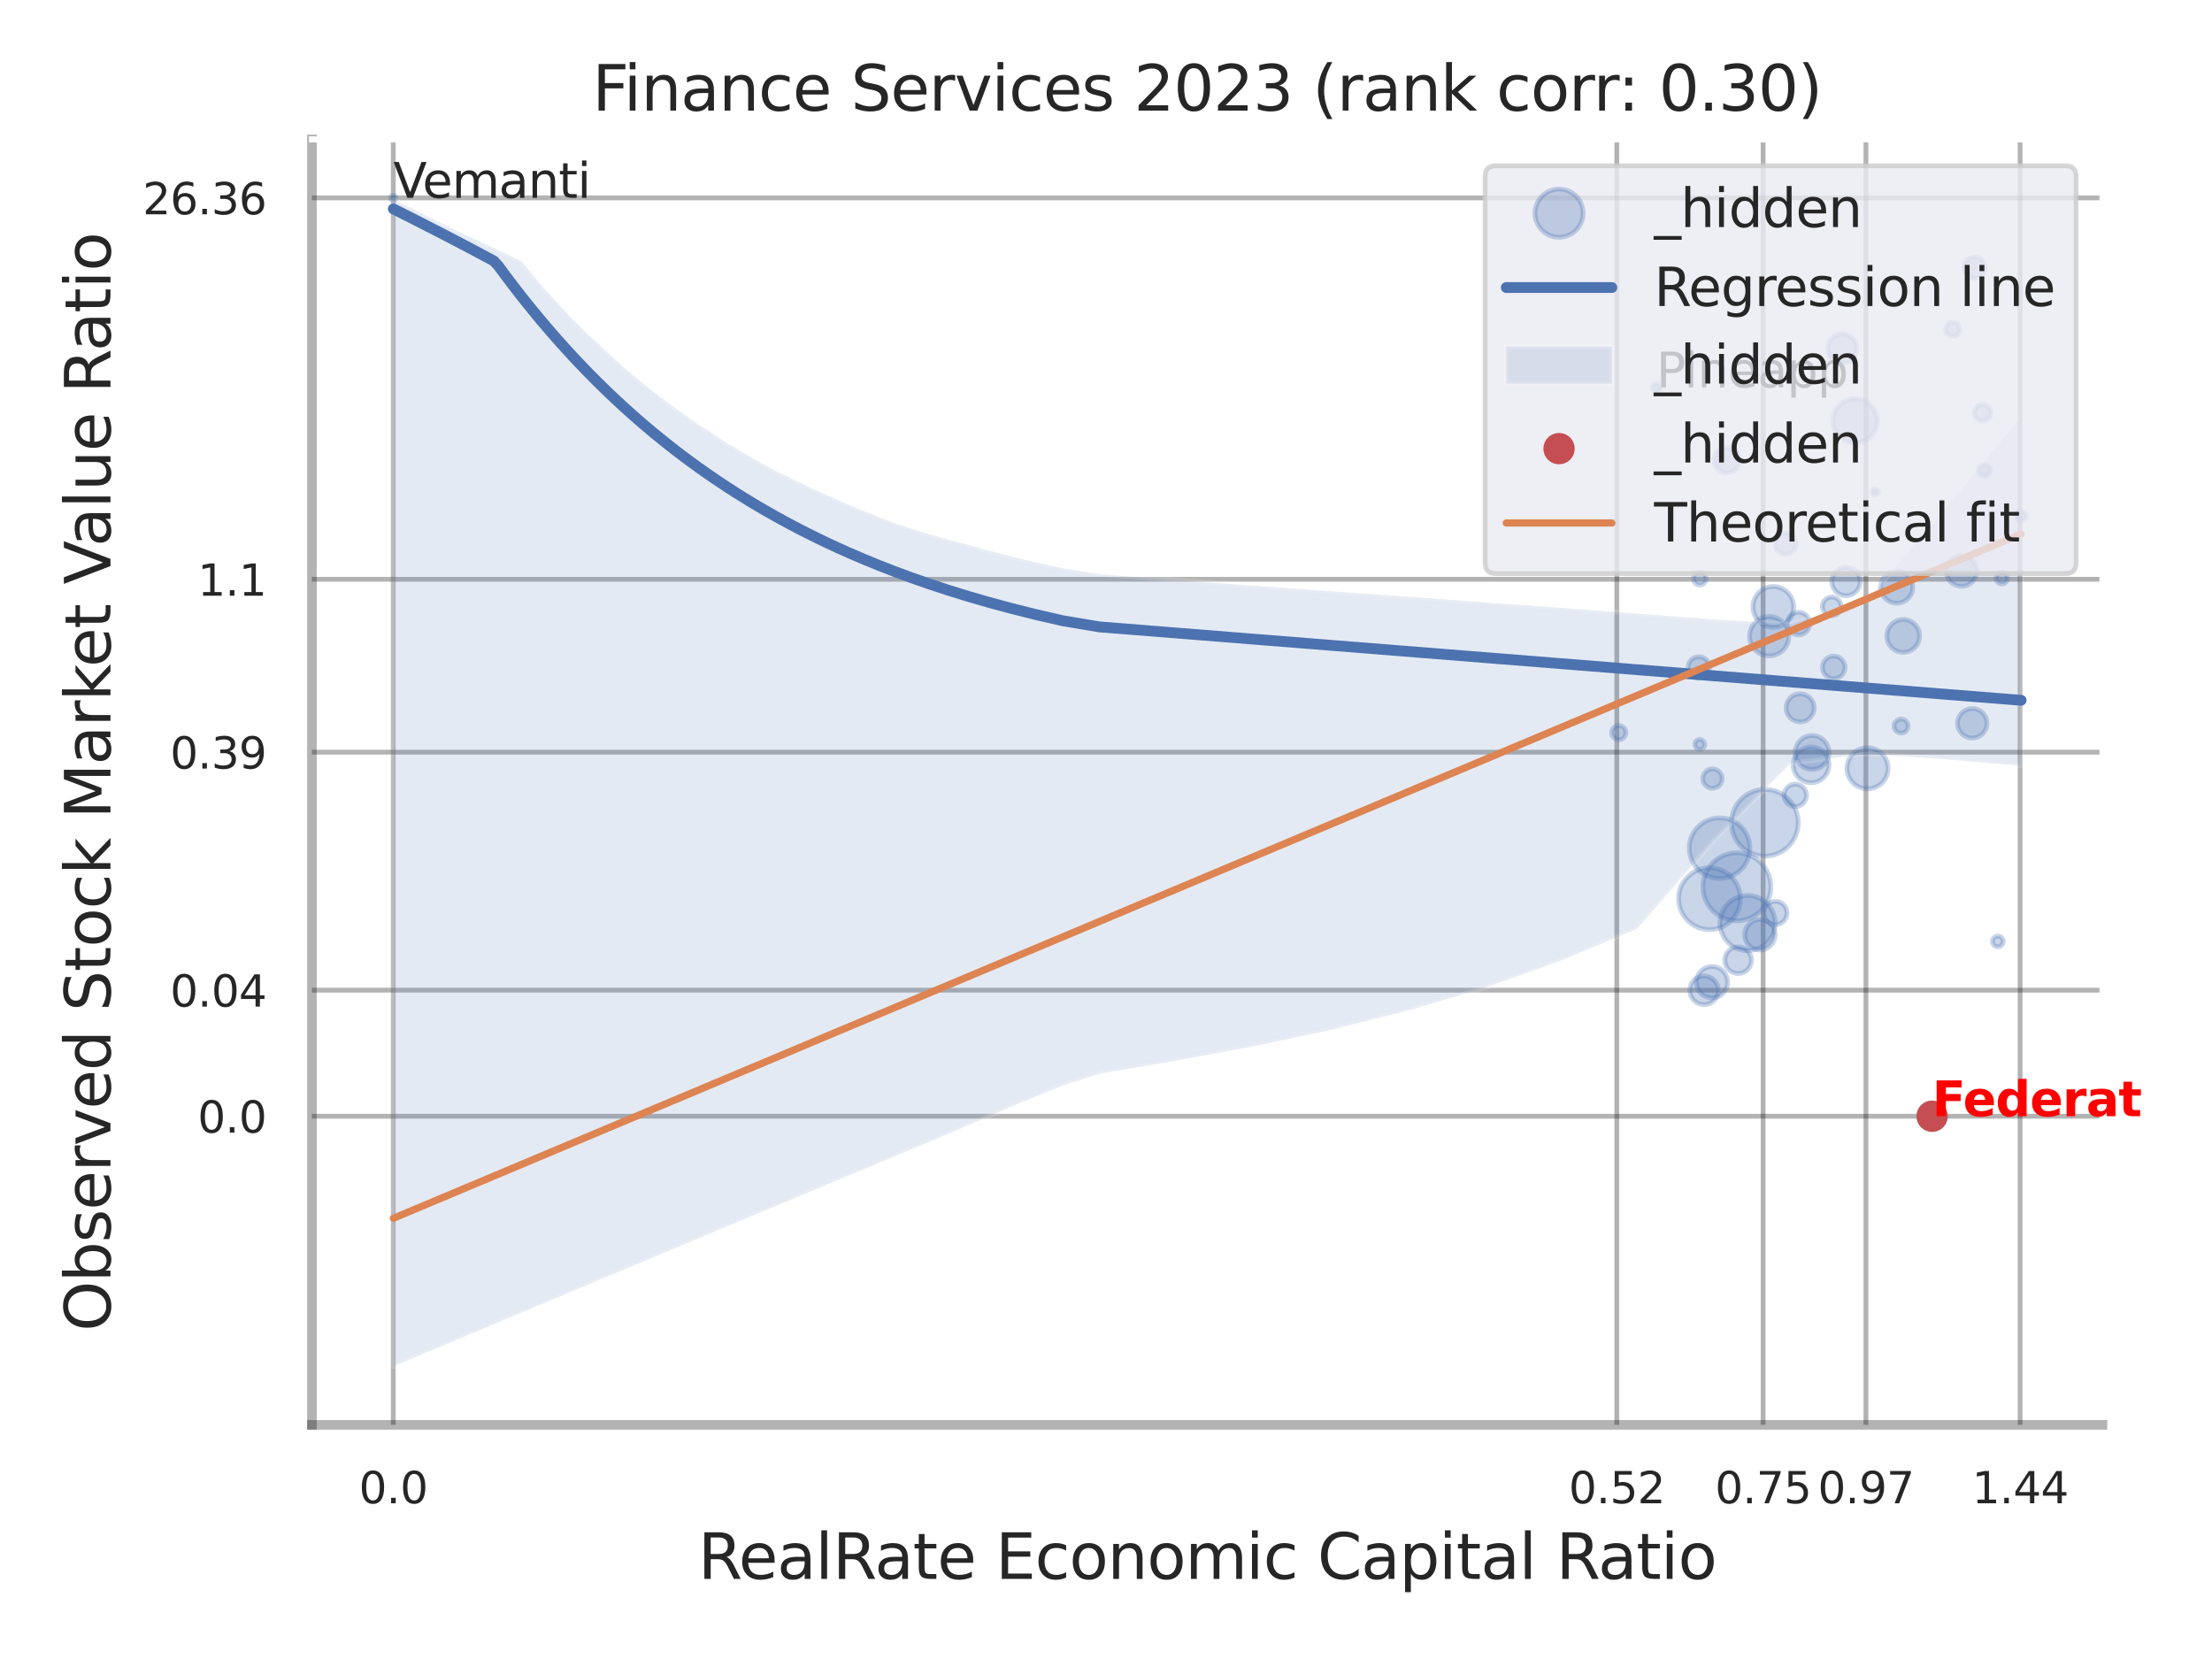 <?xml version="1.0" encoding="utf-8" standalone="no"?>
<!DOCTYPE svg PUBLIC "-//W3C//DTD SVG 1.1//EN"
  "http://www.w3.org/Graphics/SVG/1.1/DTD/svg11.dtd">
<svg xmlns:xlink="http://www.w3.org/1999/xlink" width="460.8pt" height="345.6pt" viewBox="0 0 460.8 345.6" xmlns="http://www.w3.org/2000/svg" version="1.1">
 <defs>
  <style type="text/css">*{stroke-linejoin: round; stroke-linecap: butt}</style>
 </defs>
 <g id="figure_1">
  <g id="patch_1">
   <path d="M 0 345.6 
L 460.8 345.6 
L 460.8 0 
L 0 0 
z
" style="fill: #ffffff"/>
  </g>
  <g id="axes_1">
   <g id="patch_2">
    <path d="M 64.98 296.82 
L 437.99 296.82 
L 437.99 29.04 
L 64.98 29.04 
z
" style="fill: #ffffff"/>
   </g>
   <g id="matplotlib.axis_1">
    <g id="xtick_1">
     <g id="line2d_1">
      <path d="M 81.924 296.82 
L 81.924 29.04 
" clip-path="url(#pb36f582e6c)" style="fill: none; stroke: #000000; stroke-opacity: 0.3; stroke-linecap: round"/>
     </g>
     <g id="text_1">
      <!-- 0.0 -->
      <g style="fill: #262626" transform="translate(74.767 313.159) scale(0.09 -0.09)">
       <defs>
        <path id="DejaVuSans-30" d="M 2034 4250 
Q 1547 4250 1301 3770 
Q 1056 3291 1056 2328 
Q 1056 1369 1301 889 
Q 1547 409 2034 409 
Q 2525 409 2770 889 
Q 3016 1369 3016 2328 
Q 3016 3291 2770 3770 
Q 2525 4250 2034 4250 
z
M 2034 4750 
Q 2819 4750 3233 4129 
Q 3647 3509 3647 2328 
Q 3647 1150 3233 529 
Q 2819 -91 2034 -91 
Q 1250 -91 836 529 
Q 422 1150 422 2328 
Q 422 3509 836 4129 
Q 1250 4750 2034 4750 
z
" transform="scale(0.016)"/>
        <path id="DejaVuSans-2e" d="M 684 794 
L 1344 794 
L 1344 0 
L 684 0 
L 684 794 
z
" transform="scale(0.016)"/>
       </defs>
       <use xlink:href="#DejaVuSans-30"/>
       <use xlink:href="#DejaVuSans-2e" transform="translate(63.623 0)"/>
       <use xlink:href="#DejaVuSans-30" transform="translate(95.41 0)"/>
      </g>
     </g>
    </g>
    <g id="xtick_2">
     <g id="line2d_2">
      <path d="M 336.813 296.82 
L 336.813 29.04 
" clip-path="url(#pb36f582e6c)" style="fill: none; stroke: #000000; stroke-opacity: 0.3; stroke-linecap: round"/>
     </g>
     <g id="text_2">
      <!-- 0.52 -->
      <g style="fill: #262626" transform="translate(326.794 313.159) scale(0.09 -0.09)">
       <defs>
        <path id="DejaVuSans-35" d="M 691 4666 
L 3169 4666 
L 3169 4134 
L 1269 4134 
L 1269 2991 
Q 1406 3038 1543 3061 
Q 1681 3084 1819 3084 
Q 2600 3084 3056 2656 
Q 3513 2228 3513 1497 
Q 3513 744 3044 326 
Q 2575 -91 1722 -91 
Q 1428 -91 1123 -41 
Q 819 9 494 109 
L 494 744 
Q 775 591 1075 516 
Q 1375 441 1709 441 
Q 2250 441 2565 725 
Q 2881 1009 2881 1497 
Q 2881 1984 2565 2268 
Q 2250 2553 1709 2553 
Q 1456 2553 1204 2497 
Q 953 2441 691 2322 
L 691 4666 
z
" transform="scale(0.016)"/>
        <path id="DejaVuSans-32" d="M 1228 531 
L 3431 531 
L 3431 0 
L 469 0 
L 469 531 
Q 828 903 1448 1529 
Q 2069 2156 2228 2338 
Q 2531 2678 2651 2914 
Q 2772 3150 2772 3378 
Q 2772 3750 2511 3984 
Q 2250 4219 1831 4219 
Q 1534 4219 1204 4116 
Q 875 4013 500 3803 
L 500 4441 
Q 881 4594 1212 4672 
Q 1544 4750 1819 4750 
Q 2544 4750 2975 4387 
Q 3406 4025 3406 3419 
Q 3406 3131 3298 2873 
Q 3191 2616 2906 2266 
Q 2828 2175 2409 1742 
Q 1991 1309 1228 531 
z
" transform="scale(0.016)"/>
       </defs>
       <use xlink:href="#DejaVuSans-30"/>
       <use xlink:href="#DejaVuSans-2e" transform="translate(63.623 0)"/>
       <use xlink:href="#DejaVuSans-35" transform="translate(95.41 0)"/>
       <use xlink:href="#DejaVuSans-32" transform="translate(159.033 0)"/>
      </g>
     </g>
    </g>
    <g id="xtick_3">
     <g id="line2d_3">
      <path d="M 367.289 296.82 
L 367.289 29.04 
" clip-path="url(#pb36f582e6c)" style="fill: none; stroke: #000000; stroke-opacity: 0.3; stroke-linecap: round"/>
     </g>
     <g id="text_3">
      <!-- 0.75 -->
      <g style="fill: #262626" transform="translate(357.27 313.159) scale(0.09 -0.09)">
       <defs>
        <path id="DejaVuSans-37" d="M 525 4666 
L 3525 4666 
L 3525 4397 
L 1831 0 
L 1172 0 
L 2766 4134 
L 525 4134 
L 525 4666 
z
" transform="scale(0.016)"/>
       </defs>
       <use xlink:href="#DejaVuSans-30"/>
       <use xlink:href="#DejaVuSans-2e" transform="translate(63.623 0)"/>
       <use xlink:href="#DejaVuSans-37" transform="translate(95.41 0)"/>
       <use xlink:href="#DejaVuSans-35" transform="translate(159.033 0)"/>
      </g>
     </g>
    </g>
    <g id="xtick_4">
     <g id="line2d_4">
      <path d="M 388.705 296.82 
L 388.705 29.04 
" clip-path="url(#pb36f582e6c)" style="fill: none; stroke: #000000; stroke-opacity: 0.3; stroke-linecap: round"/>
     </g>
     <g id="text_4">
      <!-- 0.97 -->
      <g style="fill: #262626" transform="translate(378.685 313.159) scale(0.09 -0.09)">
       <defs>
        <path id="DejaVuSans-39" d="M 703 97 
L 703 672 
Q 941 559 1184 500 
Q 1428 441 1663 441 
Q 2288 441 2617 861 
Q 2947 1281 2994 2138 
Q 2813 1869 2534 1725 
Q 2256 1581 1919 1581 
Q 1219 1581 811 2004 
Q 403 2428 403 3163 
Q 403 3881 828 4315 
Q 1253 4750 1959 4750 
Q 2769 4750 3195 4129 
Q 3622 3509 3622 2328 
Q 3622 1225 3098 567 
Q 2575 -91 1691 -91 
Q 1453 -91 1209 -44 
Q 966 3 703 97 
z
M 1959 2075 
Q 2384 2075 2632 2365 
Q 2881 2656 2881 3163 
Q 2881 3666 2632 3958 
Q 2384 4250 1959 4250 
Q 1534 4250 1286 3958 
Q 1038 3666 1038 3163 
Q 1038 2656 1286 2365 
Q 1534 2075 1959 2075 
z
" transform="scale(0.016)"/>
       </defs>
       <use xlink:href="#DejaVuSans-30"/>
       <use xlink:href="#DejaVuSans-2e" transform="translate(63.623 0)"/>
       <use xlink:href="#DejaVuSans-39" transform="translate(95.41 0)"/>
       <use xlink:href="#DejaVuSans-37" transform="translate(159.033 0)"/>
      </g>
     </g>
    </g>
    <g id="xtick_5">
     <g id="line2d_5">
      <path d="M 420.828 296.82 
L 420.828 29.04 
" clip-path="url(#pb36f582e6c)" style="fill: none; stroke: #000000; stroke-opacity: 0.3; stroke-linecap: round"/>
     </g>
     <g id="text_5">
      <!-- 1.44 -->
      <g style="fill: #262626" transform="translate(410.809 313.159) scale(0.09 -0.09)">
       <defs>
        <path id="DejaVuSans-31" d="M 794 531 
L 1825 531 
L 1825 4091 
L 703 3866 
L 703 4441 
L 1819 4666 
L 2450 4666 
L 2450 531 
L 3481 531 
L 3481 0 
L 794 0 
L 794 531 
z
" transform="scale(0.016)"/>
        <path id="DejaVuSans-34" d="M 2419 4116 
L 825 1625 
L 2419 1625 
L 2419 4116 
z
M 2253 4666 
L 3047 4666 
L 3047 1625 
L 3713 1625 
L 3713 1100 
L 3047 1100 
L 3047 0 
L 2419 0 
L 2419 1100 
L 313 1100 
L 313 1709 
L 2253 4666 
z
" transform="scale(0.016)"/>
       </defs>
       <use xlink:href="#DejaVuSans-31"/>
       <use xlink:href="#DejaVuSans-2e" transform="translate(63.623 0)"/>
       <use xlink:href="#DejaVuSans-34" transform="translate(95.41 0)"/>
       <use xlink:href="#DejaVuSans-34" transform="translate(159.033 0)"/>
      </g>
     </g>
    </g>
    <g id="xtick_6"/>
    <g id="xtick_7"/>
    <g id="xtick_8"/>
    <g id="text_6">
     <!-- RealRate Economic Capital Ratio -->
     <g style="fill: #262626" transform="translate(145.431 328.908) scale(0.13 -0.13)">
      <defs>
       <path id="DejaVuSans-52" d="M 2841 2188 
Q 3044 2119 3236 1894 
Q 3428 1669 3622 1275 
L 4263 0 
L 3584 0 
L 2988 1197 
Q 2756 1666 2539 1819 
Q 2322 1972 1947 1972 
L 1259 1972 
L 1259 0 
L 628 0 
L 628 4666 
L 2053 4666 
Q 2853 4666 3247 4331 
Q 3641 3997 3641 3322 
Q 3641 2881 3436 2590 
Q 3231 2300 2841 2188 
z
M 1259 4147 
L 1259 2491 
L 2053 2491 
Q 2509 2491 2742 2702 
Q 2975 2913 2975 3322 
Q 2975 3731 2742 3939 
Q 2509 4147 2053 4147 
L 1259 4147 
z
" transform="scale(0.016)"/>
       <path id="DejaVuSans-65" d="M 3597 1894 
L 3597 1613 
L 953 1613 
Q 991 1019 1311 708 
Q 1631 397 2203 397 
Q 2534 397 2845 478 
Q 3156 559 3463 722 
L 3463 178 
Q 3153 47 2828 -22 
Q 2503 -91 2169 -91 
Q 1331 -91 842 396 
Q 353 884 353 1716 
Q 353 2575 817 3079 
Q 1281 3584 2069 3584 
Q 2775 3584 3186 3129 
Q 3597 2675 3597 1894 
z
M 3022 2063 
Q 3016 2534 2758 2815 
Q 2500 3097 2075 3097 
Q 1594 3097 1305 2825 
Q 1016 2553 972 2059 
L 3022 2063 
z
" transform="scale(0.016)"/>
       <path id="DejaVuSans-61" d="M 2194 1759 
Q 1497 1759 1228 1600 
Q 959 1441 959 1056 
Q 959 750 1161 570 
Q 1363 391 1709 391 
Q 2188 391 2477 730 
Q 2766 1069 2766 1631 
L 2766 1759 
L 2194 1759 
z
M 3341 1997 
L 3341 0 
L 2766 0 
L 2766 531 
Q 2569 213 2275 61 
Q 1981 -91 1556 -91 
Q 1019 -91 701 211 
Q 384 513 384 1019 
Q 384 1609 779 1909 
Q 1175 2209 1959 2209 
L 2766 2209 
L 2766 2266 
Q 2766 2663 2505 2880 
Q 2244 3097 1772 3097 
Q 1472 3097 1187 3025 
Q 903 2953 641 2809 
L 641 3341 
Q 956 3463 1253 3523 
Q 1550 3584 1831 3584 
Q 2591 3584 2966 3190 
Q 3341 2797 3341 1997 
z
" transform="scale(0.016)"/>
       <path id="DejaVuSans-6c" d="M 603 4863 
L 1178 4863 
L 1178 0 
L 603 0 
L 603 4863 
z
" transform="scale(0.016)"/>
       <path id="DejaVuSans-74" d="M 1172 4494 
L 1172 3500 
L 2356 3500 
L 2356 3053 
L 1172 3053 
L 1172 1153 
Q 1172 725 1289 603 
Q 1406 481 1766 481 
L 2356 481 
L 2356 0 
L 1766 0 
Q 1100 0 847 248 
Q 594 497 594 1153 
L 594 3053 
L 172 3053 
L 172 3500 
L 594 3500 
L 594 4494 
L 1172 4494 
z
" transform="scale(0.016)"/>
       <path id="DejaVuSans-20" transform="scale(0.016)"/>
       <path id="DejaVuSans-45" d="M 628 4666 
L 3578 4666 
L 3578 4134 
L 1259 4134 
L 1259 2753 
L 3481 2753 
L 3481 2222 
L 1259 2222 
L 1259 531 
L 3634 531 
L 3634 0 
L 628 0 
L 628 4666 
z
" transform="scale(0.016)"/>
       <path id="DejaVuSans-63" d="M 3122 3366 
L 3122 2828 
Q 2878 2963 2633 3030 
Q 2388 3097 2138 3097 
Q 1578 3097 1268 2742 
Q 959 2388 959 1747 
Q 959 1106 1268 751 
Q 1578 397 2138 397 
Q 2388 397 2633 464 
Q 2878 531 3122 666 
L 3122 134 
Q 2881 22 2623 -34 
Q 2366 -91 2075 -91 
Q 1284 -91 818 406 
Q 353 903 353 1747 
Q 353 2603 823 3093 
Q 1294 3584 2113 3584 
Q 2378 3584 2631 3529 
Q 2884 3475 3122 3366 
z
" transform="scale(0.016)"/>
       <path id="DejaVuSans-6f" d="M 1959 3097 
Q 1497 3097 1228 2736 
Q 959 2375 959 1747 
Q 959 1119 1226 758 
Q 1494 397 1959 397 
Q 2419 397 2687 759 
Q 2956 1122 2956 1747 
Q 2956 2369 2687 2733 
Q 2419 3097 1959 3097 
z
M 1959 3584 
Q 2709 3584 3137 3096 
Q 3566 2609 3566 1747 
Q 3566 888 3137 398 
Q 2709 -91 1959 -91 
Q 1206 -91 779 398 
Q 353 888 353 1747 
Q 353 2609 779 3096 
Q 1206 3584 1959 3584 
z
" transform="scale(0.016)"/>
       <path id="DejaVuSans-6e" d="M 3513 2113 
L 3513 0 
L 2938 0 
L 2938 2094 
Q 2938 2591 2744 2837 
Q 2550 3084 2163 3084 
Q 1697 3084 1428 2787 
Q 1159 2491 1159 1978 
L 1159 0 
L 581 0 
L 581 3500 
L 1159 3500 
L 1159 2956 
Q 1366 3272 1645 3428 
Q 1925 3584 2291 3584 
Q 2894 3584 3203 3211 
Q 3513 2838 3513 2113 
z
" transform="scale(0.016)"/>
       <path id="DejaVuSans-6d" d="M 3328 2828 
Q 3544 3216 3844 3400 
Q 4144 3584 4550 3584 
Q 5097 3584 5394 3201 
Q 5691 2819 5691 2113 
L 5691 0 
L 5113 0 
L 5113 2094 
Q 5113 2597 4934 2840 
Q 4756 3084 4391 3084 
Q 3944 3084 3684 2787 
Q 3425 2491 3425 1978 
L 3425 0 
L 2847 0 
L 2847 2094 
Q 2847 2600 2669 2842 
Q 2491 3084 2119 3084 
Q 1678 3084 1418 2786 
Q 1159 2488 1159 1978 
L 1159 0 
L 581 0 
L 581 3500 
L 1159 3500 
L 1159 2956 
Q 1356 3278 1631 3431 
Q 1906 3584 2284 3584 
Q 2666 3584 2933 3390 
Q 3200 3197 3328 2828 
z
" transform="scale(0.016)"/>
       <path id="DejaVuSans-69" d="M 603 3500 
L 1178 3500 
L 1178 0 
L 603 0 
L 603 3500 
z
M 603 4863 
L 1178 4863 
L 1178 4134 
L 603 4134 
L 603 4863 
z
" transform="scale(0.016)"/>
       <path id="DejaVuSans-43" d="M 4122 4306 
L 4122 3641 
Q 3803 3938 3442 4084 
Q 3081 4231 2675 4231 
Q 1875 4231 1450 3742 
Q 1025 3253 1025 2328 
Q 1025 1406 1450 917 
Q 1875 428 2675 428 
Q 3081 428 3442 575 
Q 3803 722 4122 1019 
L 4122 359 
Q 3791 134 3420 21 
Q 3050 -91 2638 -91 
Q 1578 -91 968 557 
Q 359 1206 359 2328 
Q 359 3453 968 4101 
Q 1578 4750 2638 4750 
Q 3056 4750 3426 4639 
Q 3797 4528 4122 4306 
z
" transform="scale(0.016)"/>
       <path id="DejaVuSans-70" d="M 1159 525 
L 1159 -1331 
L 581 -1331 
L 581 3500 
L 1159 3500 
L 1159 2969 
Q 1341 3281 1617 3432 
Q 1894 3584 2278 3584 
Q 2916 3584 3314 3078 
Q 3713 2572 3713 1747 
Q 3713 922 3314 415 
Q 2916 -91 2278 -91 
Q 1894 -91 1617 61 
Q 1341 213 1159 525 
z
M 3116 1747 
Q 3116 2381 2855 2742 
Q 2594 3103 2138 3103 
Q 1681 3103 1420 2742 
Q 1159 2381 1159 1747 
Q 1159 1113 1420 752 
Q 1681 391 2138 391 
Q 2594 391 2855 752 
Q 3116 1113 3116 1747 
z
" transform="scale(0.016)"/>
      </defs>
      <use xlink:href="#DejaVuSans-52"/>
      <use xlink:href="#DejaVuSans-65" transform="translate(64.982 0)"/>
      <use xlink:href="#DejaVuSans-61" transform="translate(126.506 0)"/>
      <use xlink:href="#DejaVuSans-6c" transform="translate(187.785 0)"/>
      <use xlink:href="#DejaVuSans-52" transform="translate(215.568 0)"/>
      <use xlink:href="#DejaVuSans-61" transform="translate(282.801 0)"/>
      <use xlink:href="#DejaVuSans-74" transform="translate(344.08 0)"/>
      <use xlink:href="#DejaVuSans-65" transform="translate(383.289 0)"/>
      <use xlink:href="#DejaVuSans-20" transform="translate(444.812 0)"/>
      <use xlink:href="#DejaVuSans-45" transform="translate(476.6 0)"/>
      <use xlink:href="#DejaVuSans-63" transform="translate(539.783 0)"/>
      <use xlink:href="#DejaVuSans-6f" transform="translate(594.764 0)"/>
      <use xlink:href="#DejaVuSans-6e" transform="translate(655.945 0)"/>
      <use xlink:href="#DejaVuSans-6f" transform="translate(719.324 0)"/>
      <use xlink:href="#DejaVuSans-6d" transform="translate(780.506 0)"/>
      <use xlink:href="#DejaVuSans-69" transform="translate(877.918 0)"/>
      <use xlink:href="#DejaVuSans-63" transform="translate(905.701 0)"/>
      <use xlink:href="#DejaVuSans-20" transform="translate(960.682 0)"/>
      <use xlink:href="#DejaVuSans-43" transform="translate(992.469 0)"/>
      <use xlink:href="#DejaVuSans-61" transform="translate(1062.293 0)"/>
      <use xlink:href="#DejaVuSans-70" transform="translate(1123.572 0)"/>
      <use xlink:href="#DejaVuSans-69" transform="translate(1187.049 0)"/>
      <use xlink:href="#DejaVuSans-74" transform="translate(1214.832 0)"/>
      <use xlink:href="#DejaVuSans-61" transform="translate(1254.041 0)"/>
      <use xlink:href="#DejaVuSans-6c" transform="translate(1315.32 0)"/>
      <use xlink:href="#DejaVuSans-20" transform="translate(1343.104 0)"/>
      <use xlink:href="#DejaVuSans-52" transform="translate(1374.891 0)"/>
      <use xlink:href="#DejaVuSans-61" transform="translate(1442.123 0)"/>
      <use xlink:href="#DejaVuSans-74" transform="translate(1503.402 0)"/>
      <use xlink:href="#DejaVuSans-69" transform="translate(1542.611 0)"/>
      <use xlink:href="#DejaVuSans-6f" transform="translate(1570.395 0)"/>
     </g>
    </g>
   </g>
   <g id="matplotlib.axis_2">
    <g id="ytick_1">
     <g id="line2d_6">
      <path d="M 64.98 232.53 
L 437.99 232.53 
" clip-path="url(#pb36f582e6c)" style="fill: none; stroke: #000000; stroke-opacity: 0.3; stroke-linecap: round"/>
     </g>
     <g id="text_7">
      <!-- 0.0 -->
      <g style="fill: #262626" transform="translate(41.167 235.949) scale(0.09 -0.09)">
       <use xlink:href="#DejaVuSans-30"/>
       <use xlink:href="#DejaVuSans-2e" transform="translate(63.623 0)"/>
       <use xlink:href="#DejaVuSans-30" transform="translate(95.41 0)"/>
      </g>
     </g>
    </g>
    <g id="ytick_2">
     <g id="line2d_7">
      <path d="M 64.98 206.272 
L 437.99 206.272 
" clip-path="url(#pb36f582e6c)" style="fill: none; stroke: #000000; stroke-opacity: 0.3; stroke-linecap: round"/>
     </g>
     <g id="text_8">
      <!-- 0.04 -->
      <g style="fill: #262626" transform="translate(35.441 209.691) scale(0.09 -0.09)">
       <use xlink:href="#DejaVuSans-30"/>
       <use xlink:href="#DejaVuSans-2e" transform="translate(63.623 0)"/>
       <use xlink:href="#DejaVuSans-30" transform="translate(95.41 0)"/>
       <use xlink:href="#DejaVuSans-34" transform="translate(159.033 0)"/>
      </g>
     </g>
    </g>
    <g id="ytick_3">
     <g id="line2d_8">
      <path d="M 64.98 156.687 
L 437.99 156.687 
" clip-path="url(#pb36f582e6c)" style="fill: none; stroke: #000000; stroke-opacity: 0.3; stroke-linecap: round"/>
     </g>
     <g id="text_9">
      <!-- 0.39 -->
      <g style="fill: #262626" transform="translate(35.441 160.107) scale(0.09 -0.09)">
       <defs>
        <path id="DejaVuSans-33" d="M 2597 2516 
Q 3050 2419 3304 2112 
Q 3559 1806 3559 1356 
Q 3559 666 3084 287 
Q 2609 -91 1734 -91 
Q 1441 -91 1130 -33 
Q 819 25 488 141 
L 488 750 
Q 750 597 1062 519 
Q 1375 441 1716 441 
Q 2309 441 2620 675 
Q 2931 909 2931 1356 
Q 2931 1769 2642 2001 
Q 2353 2234 1838 2234 
L 1294 2234 
L 1294 2753 
L 1863 2753 
Q 2328 2753 2575 2939 
Q 2822 3125 2822 3475 
Q 2822 3834 2567 4026 
Q 2313 4219 1838 4219 
Q 1578 4219 1281 4162 
Q 984 4106 628 3988 
L 628 4550 
Q 988 4650 1302 4700 
Q 1616 4750 1894 4750 
Q 2613 4750 3031 4423 
Q 3450 4097 3450 3541 
Q 3450 3153 3228 2886 
Q 3006 2619 2597 2516 
z
" transform="scale(0.016)"/>
       </defs>
       <use xlink:href="#DejaVuSans-30"/>
       <use xlink:href="#DejaVuSans-2e" transform="translate(63.623 0)"/>
       <use xlink:href="#DejaVuSans-33" transform="translate(95.41 0)"/>
       <use xlink:href="#DejaVuSans-39" transform="translate(159.033 0)"/>
      </g>
     </g>
    </g>
    <g id="ytick_4">
     <g id="line2d_9">
      <path d="M 64.98 120.675 
L 437.99 120.675 
" clip-path="url(#pb36f582e6c)" style="fill: none; stroke: #000000; stroke-opacity: 0.3; stroke-linecap: round"/>
     </g>
     <g id="text_10">
      <!-- 1.1 -->
      <g style="fill: #262626" transform="translate(41.167 124.094) scale(0.09 -0.09)">
       <use xlink:href="#DejaVuSans-31"/>
       <use xlink:href="#DejaVuSans-2e" transform="translate(63.623 0)"/>
       <use xlink:href="#DejaVuSans-31" transform="translate(95.41 0)"/>
      </g>
     </g>
    </g>
    <g id="ytick_5">
     <g id="line2d_10">
      <path d="M 64.98 41.227 
L 437.99 41.227 
" clip-path="url(#pb36f582e6c)" style="fill: none; stroke: #000000; stroke-opacity: 0.3; stroke-linecap: round"/>
     </g>
     <g id="text_11">
      <!-- 26.36 -->
      <g style="fill: #262626" transform="translate(29.715 44.647) scale(0.09 -0.09)">
       <defs>
        <path id="DejaVuSans-36" d="M 2113 2584 
Q 1688 2584 1439 2293 
Q 1191 2003 1191 1497 
Q 1191 994 1439 701 
Q 1688 409 2113 409 
Q 2538 409 2786 701 
Q 3034 994 3034 1497 
Q 3034 2003 2786 2293 
Q 2538 2584 2113 2584 
z
M 3366 4563 
L 3366 3988 
Q 3128 4100 2886 4159 
Q 2644 4219 2406 4219 
Q 1781 4219 1451 3797 
Q 1122 3375 1075 2522 
Q 1259 2794 1537 2939 
Q 1816 3084 2150 3084 
Q 2853 3084 3261 2657 
Q 3669 2231 3669 1497 
Q 3669 778 3244 343 
Q 2819 -91 2113 -91 
Q 1303 -91 875 529 
Q 447 1150 447 2328 
Q 447 3434 972 4092 
Q 1497 4750 2381 4750 
Q 2619 4750 2861 4703 
Q 3103 4656 3366 4563 
z
" transform="scale(0.016)"/>
       </defs>
       <use xlink:href="#DejaVuSans-32"/>
       <use xlink:href="#DejaVuSans-36" transform="translate(63.623 0)"/>
       <use xlink:href="#DejaVuSans-2e" transform="translate(127.246 0)"/>
       <use xlink:href="#DejaVuSans-33" transform="translate(159.033 0)"/>
       <use xlink:href="#DejaVuSans-36" transform="translate(222.656 0)"/>
      </g>
     </g>
    </g>
    <g id="ytick_6"/>
    <g id="ytick_7"/>
    <g id="ytick_8"/>
    <g id="ytick_9"/>
    <g id="text_12">
     <!-- Observed Stock Market Value Ratio -->
     <g style="fill: #262626" transform="translate(23.011 277.332) rotate(-90) scale(0.13 -0.13)">
      <defs>
       <path id="DejaVuSans-4f" d="M 2522 4238 
Q 1834 4238 1429 3725 
Q 1025 3213 1025 2328 
Q 1025 1447 1429 934 
Q 1834 422 2522 422 
Q 3209 422 3611 934 
Q 4013 1447 4013 2328 
Q 4013 3213 3611 3725 
Q 3209 4238 2522 4238 
z
M 2522 4750 
Q 3503 4750 4090 4092 
Q 4678 3434 4678 2328 
Q 4678 1225 4090 567 
Q 3503 -91 2522 -91 
Q 1538 -91 948 565 
Q 359 1222 359 2328 
Q 359 3434 948 4092 
Q 1538 4750 2522 4750 
z
" transform="scale(0.016)"/>
       <path id="DejaVuSans-62" d="M 3116 1747 
Q 3116 2381 2855 2742 
Q 2594 3103 2138 3103 
Q 1681 3103 1420 2742 
Q 1159 2381 1159 1747 
Q 1159 1113 1420 752 
Q 1681 391 2138 391 
Q 2594 391 2855 752 
Q 3116 1113 3116 1747 
z
M 1159 2969 
Q 1341 3281 1617 3432 
Q 1894 3584 2278 3584 
Q 2916 3584 3314 3078 
Q 3713 2572 3713 1747 
Q 3713 922 3314 415 
Q 2916 -91 2278 -91 
Q 1894 -91 1617 61 
Q 1341 213 1159 525 
L 1159 0 
L 581 0 
L 581 4863 
L 1159 4863 
L 1159 2969 
z
" transform="scale(0.016)"/>
       <path id="DejaVuSans-73" d="M 2834 3397 
L 2834 2853 
Q 2591 2978 2328 3040 
Q 2066 3103 1784 3103 
Q 1356 3103 1142 2972 
Q 928 2841 928 2578 
Q 928 2378 1081 2264 
Q 1234 2150 1697 2047 
L 1894 2003 
Q 2506 1872 2764 1633 
Q 3022 1394 3022 966 
Q 3022 478 2636 193 
Q 2250 -91 1575 -91 
Q 1294 -91 989 -36 
Q 684 19 347 128 
L 347 722 
Q 666 556 975 473 
Q 1284 391 1588 391 
Q 1994 391 2212 530 
Q 2431 669 2431 922 
Q 2431 1156 2273 1281 
Q 2116 1406 1581 1522 
L 1381 1569 
Q 847 1681 609 1914 
Q 372 2147 372 2553 
Q 372 3047 722 3315 
Q 1072 3584 1716 3584 
Q 2034 3584 2315 3537 
Q 2597 3491 2834 3397 
z
" transform="scale(0.016)"/>
       <path id="DejaVuSans-72" d="M 2631 2963 
Q 2534 3019 2420 3045 
Q 2306 3072 2169 3072 
Q 1681 3072 1420 2755 
Q 1159 2438 1159 1844 
L 1159 0 
L 581 0 
L 581 3500 
L 1159 3500 
L 1159 2956 
Q 1341 3275 1631 3429 
Q 1922 3584 2338 3584 
Q 2397 3584 2469 3576 
Q 2541 3569 2628 3553 
L 2631 2963 
z
" transform="scale(0.016)"/>
       <path id="DejaVuSans-76" d="M 191 3500 
L 800 3500 
L 1894 563 
L 2988 3500 
L 3597 3500 
L 2284 0 
L 1503 0 
L 191 3500 
z
" transform="scale(0.016)"/>
       <path id="DejaVuSans-64" d="M 2906 2969 
L 2906 4863 
L 3481 4863 
L 3481 0 
L 2906 0 
L 2906 525 
Q 2725 213 2448 61 
Q 2172 -91 1784 -91 
Q 1150 -91 751 415 
Q 353 922 353 1747 
Q 353 2572 751 3078 
Q 1150 3584 1784 3584 
Q 2172 3584 2448 3432 
Q 2725 3281 2906 2969 
z
M 947 1747 
Q 947 1113 1208 752 
Q 1469 391 1925 391 
Q 2381 391 2643 752 
Q 2906 1113 2906 1747 
Q 2906 2381 2643 2742 
Q 2381 3103 1925 3103 
Q 1469 3103 1208 2742 
Q 947 2381 947 1747 
z
" transform="scale(0.016)"/>
       <path id="DejaVuSans-53" d="M 3425 4513 
L 3425 3897 
Q 3066 4069 2747 4153 
Q 2428 4238 2131 4238 
Q 1616 4238 1336 4038 
Q 1056 3838 1056 3469 
Q 1056 3159 1242 3001 
Q 1428 2844 1947 2747 
L 2328 2669 
Q 3034 2534 3370 2195 
Q 3706 1856 3706 1288 
Q 3706 609 3251 259 
Q 2797 -91 1919 -91 
Q 1588 -91 1214 -16 
Q 841 59 441 206 
L 441 856 
Q 825 641 1194 531 
Q 1563 422 1919 422 
Q 2459 422 2753 634 
Q 3047 847 3047 1241 
Q 3047 1584 2836 1778 
Q 2625 1972 2144 2069 
L 1759 2144 
Q 1053 2284 737 2584 
Q 422 2884 422 3419 
Q 422 4038 858 4394 
Q 1294 4750 2059 4750 
Q 2388 4750 2728 4690 
Q 3069 4631 3425 4513 
z
" transform="scale(0.016)"/>
       <path id="DejaVuSans-6b" d="M 581 4863 
L 1159 4863 
L 1159 1991 
L 2875 3500 
L 3609 3500 
L 1753 1863 
L 3688 0 
L 2938 0 
L 1159 1709 
L 1159 0 
L 581 0 
L 581 4863 
z
" transform="scale(0.016)"/>
       <path id="DejaVuSans-4d" d="M 628 4666 
L 1569 4666 
L 2759 1491 
L 3956 4666 
L 4897 4666 
L 4897 0 
L 4281 0 
L 4281 4097 
L 3078 897 
L 2444 897 
L 1241 4097 
L 1241 0 
L 628 0 
L 628 4666 
z
" transform="scale(0.016)"/>
       <path id="DejaVuSans-56" d="M 1831 0 
L 50 4666 
L 709 4666 
L 2188 738 
L 3669 4666 
L 4325 4666 
L 2547 0 
L 1831 0 
z
" transform="scale(0.016)"/>
       <path id="DejaVuSans-75" d="M 544 1381 
L 544 3500 
L 1119 3500 
L 1119 1403 
Q 1119 906 1312 657 
Q 1506 409 1894 409 
Q 2359 409 2629 706 
Q 2900 1003 2900 1516 
L 2900 3500 
L 3475 3500 
L 3475 0 
L 2900 0 
L 2900 538 
Q 2691 219 2414 64 
Q 2138 -91 1772 -91 
Q 1169 -91 856 284 
Q 544 659 544 1381 
z
M 1991 3584 
L 1991 3584 
z
" transform="scale(0.016)"/>
      </defs>
      <use xlink:href="#DejaVuSans-4f"/>
      <use xlink:href="#DejaVuSans-62" transform="translate(78.711 0)"/>
      <use xlink:href="#DejaVuSans-73" transform="translate(142.188 0)"/>
      <use xlink:href="#DejaVuSans-65" transform="translate(194.287 0)"/>
      <use xlink:href="#DejaVuSans-72" transform="translate(255.811 0)"/>
      <use xlink:href="#DejaVuSans-76" transform="translate(296.924 0)"/>
      <use xlink:href="#DejaVuSans-65" transform="translate(356.104 0)"/>
      <use xlink:href="#DejaVuSans-64" transform="translate(417.627 0)"/>
      <use xlink:href="#DejaVuSans-20" transform="translate(481.104 0)"/>
      <use xlink:href="#DejaVuSans-53" transform="translate(512.891 0)"/>
      <use xlink:href="#DejaVuSans-74" transform="translate(576.367 0)"/>
      <use xlink:href="#DejaVuSans-6f" transform="translate(615.576 0)"/>
      <use xlink:href="#DejaVuSans-63" transform="translate(676.758 0)"/>
      <use xlink:href="#DejaVuSans-6b" transform="translate(731.738 0)"/>
      <use xlink:href="#DejaVuSans-20" transform="translate(789.648 0)"/>
      <use xlink:href="#DejaVuSans-4d" transform="translate(821.436 0)"/>
      <use xlink:href="#DejaVuSans-61" transform="translate(907.715 0)"/>
      <use xlink:href="#DejaVuSans-72" transform="translate(968.994 0)"/>
      <use xlink:href="#DejaVuSans-6b" transform="translate(1010.107 0)"/>
      <use xlink:href="#DejaVuSans-65" transform="translate(1064.393 0)"/>
      <use xlink:href="#DejaVuSans-74" transform="translate(1125.916 0)"/>
      <use xlink:href="#DejaVuSans-20" transform="translate(1165.125 0)"/>
      <use xlink:href="#DejaVuSans-56" transform="translate(1196.912 0)"/>
      <use xlink:href="#DejaVuSans-61" transform="translate(1257.57 0)"/>
      <use xlink:href="#DejaVuSans-6c" transform="translate(1318.85 0)"/>
      <use xlink:href="#DejaVuSans-75" transform="translate(1346.633 0)"/>
      <use xlink:href="#DejaVuSans-65" transform="translate(1410.012 0)"/>
      <use xlink:href="#DejaVuSans-20" transform="translate(1471.535 0)"/>
      <use xlink:href="#DejaVuSans-52" transform="translate(1503.322 0)"/>
      <use xlink:href="#DejaVuSans-61" transform="translate(1570.555 0)"/>
      <use xlink:href="#DejaVuSans-74" transform="translate(1631.834 0)"/>
      <use xlink:href="#DejaVuSans-69" transform="translate(1671.043 0)"/>
      <use xlink:href="#DejaVuSans-6f" transform="translate(1698.826 0)"/>
     </g>
    </g>
   </g>
   <g id="PathCollection_1">
    <path d="M 369.834 192.618 
C 370.479 192.618 371.098 192.362 371.554 191.906 
C 372.009 191.45 372.266 190.831 372.266 190.187 
C 372.266 189.542 372.009 188.923 371.554 188.468 
C 371.098 188.012 370.479 187.755 369.834 187.755 
C 369.19 187.755 368.571 188.012 368.115 188.468 
C 367.659 188.923 367.403 189.542 367.403 190.187 
C 367.403 190.831 367.659 191.45 368.115 191.906 
C 368.571 192.362 369.19 192.618 369.834 192.618 
z
" clip-path="url(#pb36f582e6c)" style="fill: #4c72b0; fill-opacity: 0.3; stroke: #4c72b0; stroke-opacity: 0.3"/>
    <path d="M 406.802 70.098 
C 407.194 70.098 407.57 69.942 407.848 69.665 
C 408.125 69.387 408.281 69.011 408.281 68.619 
C 408.281 68.226 408.125 67.85 407.848 67.573 
C 407.57 67.295 407.194 67.14 406.802 67.14 
C 406.41 67.14 406.033 67.295 405.756 67.573 
C 405.478 67.85 405.323 68.226 405.323 68.619 
C 405.323 69.011 405.478 69.387 405.756 69.665 
C 406.033 69.942 406.41 70.098 406.802 70.098 
z
" clip-path="url(#pb36f582e6c)" style="fill: #4c72b0; fill-opacity: 0.3; stroke: #4c72b0; stroke-opacity: 0.3"/>
    <path d="M 417.015 121.641 
C 417.331 121.641 417.634 121.516 417.858 121.292 
C 418.081 121.069 418.207 120.766 418.207 120.45 
C 418.207 120.134 418.081 119.831 417.858 119.607 
C 417.634 119.384 417.331 119.259 417.015 119.259 
C 416.699 119.259 416.396 119.384 416.173 119.607 
C 415.95 119.831 415.824 120.134 415.824 120.45 
C 415.824 120.766 415.95 121.069 416.173 121.292 
C 416.396 121.516 416.699 121.641 417.015 121.641 
z
" clip-path="url(#pb36f582e6c)" style="fill: #4c72b0; fill-opacity: 0.3; stroke: #4c72b0; stroke-opacity: 0.3"/>
    <path d="M 358.22 183.006 
C 359.895 183.006 361.502 182.341 362.686 181.156 
C 363.871 179.972 364.536 178.365 364.536 176.69 
C 364.536 175.014 363.871 173.408 362.686 172.223 
C 361.502 171.038 359.895 170.373 358.22 170.373 
C 356.545 170.373 354.938 171.038 353.753 172.223 
C 352.569 173.408 351.903 175.014 351.903 176.69 
C 351.903 178.365 352.569 179.972 353.753 181.156 
C 354.938 182.341 356.545 183.006 358.22 183.006 
z
" clip-path="url(#pb36f582e6c)" style="fill: #4c72b0; fill-opacity: 0.3; stroke: #4c72b0; stroke-opacity: 0.3"/>
    <path d="M 375 150.387 
C 375.776 150.387 376.521 150.078 377.069 149.53 
C 377.618 148.981 377.926 148.237 377.926 147.461 
C 377.926 146.685 377.618 145.941 377.069 145.392 
C 376.521 144.844 375.776 144.536 375 144.536 
C 374.225 144.536 373.48 144.844 372.932 145.392 
C 372.383 145.941 372.075 146.685 372.075 147.461 
C 372.075 148.237 372.383 148.981 372.932 149.53 
C 373.48 150.078 374.225 150.387 375 150.387 
z
" clip-path="url(#pb36f582e6c)" style="fill: #4c72b0; fill-opacity: 0.3; stroke: #4c72b0; stroke-opacity: 0.3"/>
    <path d="M 362.089 202.803 
C 362.825 202.803 363.532 202.51 364.053 201.989 
C 364.574 201.468 364.867 200.761 364.867 200.024 
C 364.867 199.287 364.574 198.581 364.053 198.06 
C 363.532 197.539 362.825 197.246 362.089 197.246 
C 361.352 197.246 360.645 197.539 360.124 198.06 
C 359.603 198.581 359.31 199.287 359.31 200.024 
C 359.31 200.761 359.603 201.468 360.124 201.989 
C 360.645 202.51 361.352 202.803 362.089 202.803 
z
" clip-path="url(#pb36f582e6c)" style="fill: #4c72b0; fill-opacity: 0.3; stroke: #4c72b0; stroke-opacity: 0.3"/>
    <path d="M 413.032 87.711 
C 413.491 87.711 413.931 87.529 414.256 87.204 
C 414.58 86.88 414.763 86.44 414.763 85.981 
C 414.763 85.522 414.58 85.082 414.256 84.757 
C 413.931 84.433 413.491 84.25 413.032 84.25 
C 412.573 84.25 412.133 84.433 411.808 84.757 
C 411.484 85.082 411.302 85.522 411.302 85.981 
C 411.302 86.44 411.484 86.88 411.808 87.204 
C 412.133 87.529 412.573 87.711 413.032 87.711 
z
" clip-path="url(#pb36f582e6c)" style="fill: #4c72b0; fill-opacity: 0.3; stroke: #4c72b0; stroke-opacity: 0.3"/>
    <path d="M 389.041 164.333 
C 390.178 164.333 391.268 163.881 392.072 163.077 
C 392.876 162.274 393.327 161.183 393.327 160.046 
C 393.327 158.91 392.876 157.819 392.072 157.016 
C 391.268 156.212 390.178 155.76 389.041 155.76 
C 387.904 155.76 386.814 156.212 386.01 157.016 
C 385.206 157.819 384.754 158.91 384.754 160.046 
C 384.754 161.183 385.206 162.274 386.01 163.077 
C 386.814 163.881 387.904 164.333 389.041 164.333 
z
" clip-path="url(#pb36f582e6c)" style="fill: #4c72b0; fill-opacity: 0.3; stroke: #4c72b0; stroke-opacity: 0.3"/>
    <path d="M 377.279 163.052 
C 378.27 163.052 379.221 162.659 379.921 161.958 
C 380.622 161.257 381.016 160.306 381.016 159.315 
C 381.016 158.324 380.622 157.373 379.921 156.673 
C 379.221 155.972 378.27 155.578 377.279 155.578 
C 376.288 155.578 375.337 155.972 374.636 156.673 
C 373.935 157.373 373.542 158.324 373.542 159.315 
C 373.542 160.306 373.935 161.257 374.636 161.958 
C 375.337 162.659 376.288 163.052 377.279 163.052 
z
" clip-path="url(#pb36f582e6c)" style="fill: #4c72b0; fill-opacity: 0.3; stroke: #4c72b0; stroke-opacity: 0.3"/>
    <path d="M 396.475 135.901 
C 397.384 135.901 398.255 135.54 398.897 134.898 
C 399.539 134.256 399.9 133.385 399.9 132.476 
C 399.9 131.568 399.539 130.697 398.897 130.055 
C 398.255 129.412 397.384 129.051 396.475 129.051 
C 395.567 129.051 394.696 129.412 394.054 130.055 
C 393.411 130.697 393.05 131.568 393.05 132.476 
C 393.05 133.385 393.411 134.256 394.054 134.898 
C 394.696 135.54 395.567 135.901 396.475 135.901 
z
" clip-path="url(#pb36f582e6c)" style="fill: #4c72b0; fill-opacity: 0.3; stroke: #4c72b0; stroke-opacity: 0.3"/>
    <path d="M 413.345 99.221 
C 413.674 99.221 413.989 99.09 414.221 98.858 
C 414.454 98.625 414.584 98.31 414.584 97.982 
C 414.584 97.653 414.454 97.338 414.221 97.105 
C 413.989 96.873 413.674 96.743 413.345 96.743 
C 413.016 96.743 412.701 96.873 412.469 97.105 
C 412.237 97.338 412.106 97.653 412.106 97.982 
C 412.106 98.31 412.237 98.625 412.469 98.858 
C 412.701 99.09 413.016 99.221 413.345 99.221 
z
" clip-path="url(#pb36f582e6c)" style="fill: #4c72b0; fill-opacity: 0.3; stroke: #4c72b0; stroke-opacity: 0.3"/>
    <path d="M 402.498 235.294 
C 403.231 235.294 403.934 235.002 404.452 234.484 
C 404.971 233.966 405.262 233.263 405.262 232.53 
C 405.262 231.797 404.971 231.094 404.452 230.575 
C 403.934 230.057 403.231 229.766 402.498 229.766 
C 401.765 229.766 401.062 230.057 400.544 230.575 
C 400.025 231.094 399.734 231.797 399.734 232.53 
C 399.734 233.263 400.025 233.966 400.544 234.484 
C 401.062 235.002 401.765 235.294 402.498 235.294 
z
" clip-path="url(#pb36f582e6c)" style="fill: #4c72b0; fill-opacity: 0.3; stroke: #4c72b0; stroke-opacity: 0.3"/>
    <path d="M 396.031 152.714 
C 396.419 152.714 396.792 152.559 397.066 152.285 
C 397.341 152.01 397.495 151.637 397.495 151.249 
C 397.495 150.861 397.341 150.488 397.066 150.213 
C 396.792 149.939 396.419 149.784 396.031 149.784 
C 395.642 149.784 395.27 149.939 394.995 150.213 
C 394.72 150.488 394.566 150.861 394.566 151.249 
C 394.566 151.637 394.72 152.01 394.995 152.285 
C 395.27 152.559 395.642 152.714 396.031 152.714 
z
" clip-path="url(#pb36f582e6c)" style="fill: #4c72b0; fill-opacity: 0.3; stroke: #4c72b0; stroke-opacity: 0.3"/>
    <path d="M 369.409 130.68 
C 370.536 130.68 371.616 130.233 372.412 129.436 
C 373.209 128.64 373.656 127.559 373.656 126.433 
C 373.656 125.307 373.209 124.226 372.412 123.43 
C 371.616 122.634 370.536 122.186 369.409 122.186 
C 368.283 122.186 367.203 122.634 366.406 123.43 
C 365.61 124.226 365.162 125.307 365.162 126.433 
C 365.162 127.559 365.61 128.64 366.406 129.436 
C 367.203 130.233 368.283 130.68 369.409 130.68 
z
" clip-path="url(#pb36f582e6c)" style="fill: #4c72b0; fill-opacity: 0.3; stroke: #4c72b0; stroke-opacity: 0.3"/>
    <path d="M 408.624 122.138 
C 409.466 122.138 410.274 121.803 410.869 121.208 
C 411.465 120.612 411.799 119.804 411.799 118.962 
C 411.799 118.12 411.465 117.312 410.869 116.717 
C 410.274 116.121 409.466 115.787 408.624 115.787 
C 407.782 115.787 406.974 116.121 406.378 116.717 
C 405.783 117.312 405.448 118.12 405.448 118.962 
C 405.448 119.804 405.783 120.612 406.378 121.208 
C 406.974 121.803 407.782 122.138 408.624 122.138 
z
" clip-path="url(#pb36f582e6c)" style="fill: #4c72b0; fill-opacity: 0.3; stroke: #4c72b0; stroke-opacity: 0.3"/>
    <path d="M 390.615 103.169 
C 390.791 103.169 390.96 103.099 391.085 102.975 
C 391.209 102.85 391.279 102.681 391.279 102.505 
C 391.279 102.329 391.209 102.16 391.085 102.035 
C 390.96 101.911 390.791 101.841 390.615 101.841 
C 390.439 101.841 390.27 101.911 390.145 102.035 
C 390.021 102.16 389.951 102.329 389.951 102.505 
C 389.951 102.681 390.021 102.85 390.145 102.975 
C 390.27 103.099 390.439 103.169 390.615 103.169 
z
" clip-path="url(#pb36f582e6c)" style="fill: #4c72b0; fill-opacity: 0.3; stroke: #4c72b0; stroke-opacity: 0.3"/>
    <path d="M 411.305 57.943 
C 411.884 57.943 412.44 57.713 412.849 57.303 
C 413.259 56.893 413.489 56.338 413.489 55.758 
C 413.489 55.179 413.259 54.624 412.849 54.214 
C 412.44 53.804 411.884 53.574 411.305 53.574 
C 410.726 53.574 410.17 53.804 409.76 54.214 
C 409.351 54.624 409.121 55.179 409.121 55.758 
C 409.121 56.338 409.351 56.893 409.76 57.303 
C 410.17 57.713 410.726 57.943 411.305 57.943 
z
" clip-path="url(#pb36f582e6c)" style="fill: #4c72b0; fill-opacity: 0.3; stroke: #4c72b0; stroke-opacity: 0.3"/>
    <path d="M 383.778 75.611 
C 384.579 75.611 385.348 75.292 385.915 74.725 
C 386.481 74.159 386.8 73.39 386.8 72.588 
C 386.8 71.787 386.481 71.018 385.915 70.452 
C 385.348 69.885 384.579 69.566 383.778 69.566 
C 382.976 69.566 382.207 69.885 381.641 70.452 
C 381.074 71.018 380.755 71.787 380.755 72.588 
C 380.755 73.39 381.074 74.159 381.641 74.725 
C 382.207 75.292 382.976 75.611 383.778 75.611 
z
" clip-path="url(#pb36f582e6c)" style="fill: #4c72b0; fill-opacity: 0.3; stroke: #4c72b0; stroke-opacity: 0.3"/>
    <path d="M 366.626 197.893 
C 367.465 197.893 368.269 197.56 368.862 196.967 
C 369.454 196.375 369.787 195.571 369.787 194.732 
C 369.787 193.894 369.454 193.09 368.862 192.497 
C 368.269 191.904 367.465 191.571 366.626 191.571 
C 365.788 191.571 364.984 191.904 364.391 192.497 
C 363.798 193.09 363.465 193.894 363.465 194.732 
C 363.465 195.571 363.798 196.375 364.391 196.967 
C 364.984 197.56 365.788 197.893 366.626 197.893 
z
" clip-path="url(#pb36f582e6c)" style="fill: #4c72b0; fill-opacity: 0.3; stroke: #4c72b0; stroke-opacity: 0.3"/>
    <path d="M 386.452 92.268 
C 387.672 92.268 388.843 91.783 389.706 90.92 
C 390.569 90.057 391.054 88.887 391.054 87.666 
C 391.054 86.446 390.569 85.276 389.706 84.413 
C 388.843 83.55 387.672 83.065 386.452 83.065 
C 385.232 83.065 384.061 83.55 383.198 84.413 
C 382.335 85.276 381.851 86.446 381.851 87.666 
C 381.851 88.887 382.335 90.057 383.198 90.92 
C 384.061 91.783 385.232 92.268 386.452 92.268 
z
" clip-path="url(#pb36f582e6c)" style="fill: #4c72b0; fill-opacity: 0.3; stroke: #4c72b0; stroke-opacity: 0.3"/>
    <path d="M 410.849 153.748 
C 411.662 153.748 412.442 153.425 413.017 152.85 
C 413.592 152.275 413.915 151.494 413.915 150.681 
C 413.915 149.868 413.592 149.088 413.017 148.513 
C 412.442 147.937 411.662 147.614 410.849 147.614 
C 410.035 147.614 409.255 147.937 408.68 148.513 
C 408.105 149.088 407.782 149.868 407.782 150.681 
C 407.782 151.494 408.105 152.275 408.68 152.85 
C 409.255 153.425 410.035 153.748 410.849 153.748 
z
" clip-path="url(#pb36f582e6c)" style="fill: #4c72b0; fill-opacity: 0.3; stroke: #4c72b0; stroke-opacity: 0.3"/>
    <path d="M 367.647 178.346 
C 369.492 178.346 371.261 177.613 372.566 176.308 
C 373.871 175.004 374.604 173.234 374.604 171.389 
C 374.604 169.544 373.871 167.774 372.566 166.47 
C 371.261 165.165 369.492 164.432 367.647 164.432 
C 365.802 164.432 364.032 165.165 362.727 166.47 
C 361.423 167.774 360.69 169.544 360.69 171.389 
C 360.69 173.234 361.423 175.004 362.727 176.308 
C 364.032 177.613 365.802 178.346 367.647 178.346 
z
" clip-path="url(#pb36f582e6c)" style="fill: #4c72b0; fill-opacity: 0.3; stroke: #4c72b0; stroke-opacity: 0.3"/>
    <path d="M 416.185 197.237 
C 416.481 197.237 416.765 197.119 416.974 196.91 
C 417.183 196.701 417.301 196.417 417.301 196.121 
C 417.301 195.825 417.183 195.541 416.974 195.332 
C 416.765 195.123 416.481 195.006 416.185 195.006 
C 415.889 195.006 415.606 195.123 415.396 195.332 
C 415.187 195.541 415.07 195.825 415.07 196.121 
C 415.07 196.417 415.187 196.701 415.396 196.91 
C 415.606 197.119 415.889 197.237 416.185 197.237 
z
" clip-path="url(#pb36f582e6c)" style="fill: #4c72b0; fill-opacity: 0.3; stroke: #4c72b0; stroke-opacity: 0.3"/>
    <path d="M 384.567 124.093 
C 385.35 124.093 386.101 123.782 386.654 123.229 
C 387.208 122.675 387.519 121.925 387.519 121.142 
C 387.519 120.359 387.208 119.609 386.654 119.055 
C 386.101 118.502 385.35 118.191 384.567 118.191 
C 383.785 118.191 383.034 118.502 382.481 119.055 
C 381.927 119.609 381.616 120.359 381.616 121.142 
C 381.616 121.925 381.927 122.675 382.481 123.229 
C 383.034 123.782 383.785 124.093 384.567 124.093 
z
" clip-path="url(#pb36f582e6c)" style="fill: #4c72b0; fill-opacity: 0.3; stroke: #4c72b0; stroke-opacity: 0.3"/>
    <path d="M 368.554 136.644 
C 369.64 136.644 370.682 136.212 371.45 135.444 
C 372.218 134.676 372.649 133.634 372.649 132.548 
C 372.649 131.462 372.218 130.42 371.45 129.652 
C 370.682 128.884 369.64 128.452 368.554 128.452 
C 367.467 128.452 366.426 128.884 365.658 129.652 
C 364.89 130.42 364.458 131.462 364.458 132.548 
C 364.458 133.634 364.89 134.676 365.658 135.444 
C 366.426 136.212 367.467 136.644 368.554 136.644 
z
" clip-path="url(#pb36f582e6c)" style="fill: #4c72b0; fill-opacity: 0.3; stroke: #4c72b0; stroke-opacity: 0.3"/>
    <path d="M 354.988 209.28 
C 355.777 209.28 356.533 208.967 357.091 208.409 
C 357.649 207.851 357.963 207.095 357.963 206.306 
C 357.963 205.517 357.649 204.76 357.091 204.202 
C 356.533 203.644 355.777 203.331 354.988 203.331 
C 354.199 203.331 353.442 203.644 352.884 204.202 
C 352.326 204.76 352.013 205.517 352.013 206.306 
C 352.013 207.095 352.326 207.851 352.884 208.409 
C 353.442 208.967 354.199 209.28 354.988 209.28 
z
" clip-path="url(#pb36f582e6c)" style="fill: #4c72b0; fill-opacity: 0.3; stroke: #4c72b0; stroke-opacity: 0.3"/>
    <path d="M 364.055 198.037 
C 365.578 198.037 367.04 197.432 368.117 196.354 
C 369.195 195.277 369.8 193.815 369.8 192.292 
C 369.8 190.768 369.195 189.307 368.117 188.229 
C 367.04 187.152 365.578 186.546 364.055 186.546 
C 362.531 186.546 361.07 187.152 359.992 188.229 
C 358.915 189.307 358.309 190.768 358.309 192.292 
C 358.309 193.815 358.915 195.277 359.992 196.354 
C 361.07 197.432 362.531 198.037 364.055 198.037 
z
" clip-path="url(#pb36f582e6c)" style="fill: #4c72b0; fill-opacity: 0.3; stroke: #4c72b0; stroke-opacity: 0.3"/>
    <path d="M 81.935 41.78 
C 82.086 41.78 82.23 41.72 82.336 41.613 
C 82.443 41.507 82.503 41.362 82.503 41.212 
C 82.503 41.061 82.443 40.917 82.336 40.81 
C 82.23 40.704 82.086 40.644 81.935 40.644 
C 81.784 40.644 81.64 40.704 81.533 40.81 
C 81.427 40.917 81.367 41.061 81.367 41.212 
C 81.367 41.362 81.427 41.507 81.533 41.613 
C 81.64 41.72 81.784 41.78 81.935 41.78 
z
" clip-path="url(#pb36f582e6c)" style="fill: #4c72b0; fill-opacity: 0.3; stroke: #4c72b0; stroke-opacity: 0.3"/>
    <path d="M 359.728 98.498 
C 360.425 98.498 361.094 98.221 361.587 97.728 
C 362.08 97.235 362.357 96.566 362.357 95.869 
C 362.357 95.171 362.08 94.503 361.587 94.009 
C 361.094 93.516 360.425 93.239 359.728 93.239 
C 359.031 93.239 358.362 93.516 357.869 94.009 
C 357.376 94.503 357.099 95.171 357.099 95.869 
C 357.099 96.566 357.376 97.235 357.869 97.728 
C 358.362 98.221 359.031 98.498 359.728 98.498 
z
" clip-path="url(#pb36f582e6c)" style="fill: #4c72b0; fill-opacity: 0.3; stroke: #4c72b0; stroke-opacity: 0.3"/>
    <path d="M 356.121 193.645 
C 357.829 193.645 359.467 192.966 360.675 191.759 
C 361.882 190.551 362.561 188.913 362.561 187.205 
C 362.561 185.497 361.882 183.859 360.675 182.652 
C 359.467 181.444 357.829 180.766 356.121 180.766 
C 354.413 180.766 352.775 181.444 351.567 182.652 
C 350.36 183.859 349.681 185.497 349.681 187.205 
C 349.681 188.913 350.36 190.551 351.567 191.759 
C 352.775 192.966 354.413 193.645 356.121 193.645 
z
" clip-path="url(#pb36f582e6c)" style="fill: #4c72b0; fill-opacity: 0.3; stroke: #4c72b0; stroke-opacity: 0.3"/>
    <path d="M 354.098 156.117 
C 354.373 156.117 354.637 156.008 354.832 155.813 
C 355.027 155.618 355.136 155.354 355.136 155.079 
C 355.136 154.803 355.027 154.539 354.832 154.345 
C 354.637 154.15 354.373 154.041 354.098 154.041 
C 353.823 154.041 353.559 154.15 353.364 154.345 
C 353.169 154.539 353.06 154.803 353.06 155.079 
C 353.06 155.354 353.169 155.618 353.364 155.813 
C 353.559 156.008 353.823 156.117 354.098 156.117 
z
" clip-path="url(#pb36f582e6c)" style="fill: #4c72b0; fill-opacity: 0.3; stroke: #4c72b0; stroke-opacity: 0.3"/>
    <path d="M 371.978 115.434 
C 372.564 115.434 373.126 115.202 373.54 114.788 
C 373.954 114.374 374.186 113.812 374.186 113.226 
C 374.186 112.641 373.954 112.079 373.54 111.665 
C 373.126 111.251 372.564 111.019 371.978 111.019 
C 371.393 111.019 370.831 111.251 370.417 111.665 
C 370.003 112.079 369.771 112.641 369.771 113.226 
C 369.771 113.812 370.003 114.374 370.417 114.788 
C 370.831 115.202 371.393 115.434 371.978 115.434 
z
" clip-path="url(#pb36f582e6c)" style="fill: #4c72b0; fill-opacity: 0.3; stroke: #4c72b0; stroke-opacity: 0.3"/>
    <path d="M 337.218 154.116 
C 337.612 154.116 337.991 153.959 338.27 153.68 
C 338.549 153.401 338.705 153.023 338.705 152.628 
C 338.705 152.234 338.549 151.855 338.27 151.576 
C 337.991 151.297 337.612 151.14 337.218 151.14 
C 336.823 151.14 336.445 151.297 336.166 151.576 
C 335.887 151.855 335.73 152.234 335.73 152.628 
C 335.73 153.023 335.887 153.401 336.166 153.68 
C 336.445 153.959 336.823 154.116 337.218 154.116 
z
" clip-path="url(#pb36f582e6c)" style="fill: #4c72b0; fill-opacity: 0.3; stroke: #4c72b0; stroke-opacity: 0.3"/>
    <path d="M 374.663 132.266 
C 375.29 132.266 375.891 132.016 376.335 131.573 
C 376.778 131.13 377.027 130.528 377.027 129.901 
C 377.027 129.274 376.778 128.672 376.335 128.229 
C 375.891 127.786 375.29 127.536 374.663 127.536 
C 374.036 127.536 373.434 127.786 372.991 128.229 
C 372.547 128.672 372.298 129.274 372.298 129.901 
C 372.298 130.528 372.547 131.13 372.991 131.573 
C 373.434 132.016 374.036 132.266 374.663 132.266 
z
" clip-path="url(#pb36f582e6c)" style="fill: #4c72b0; fill-opacity: 0.3; stroke: #4c72b0; stroke-opacity: 0.3"/>
    <path d="M 381.582 128.263 
C 382.1 128.263 382.595 128.057 382.961 127.692 
C 383.327 127.326 383.532 126.83 383.532 126.313 
C 383.532 125.796 383.327 125.3 382.961 124.935 
C 382.595 124.569 382.1 124.364 381.582 124.364 
C 381.065 124.364 380.57 124.569 380.204 124.935 
C 379.838 125.3 379.633 125.796 379.633 126.313 
C 379.633 126.83 379.838 127.326 380.204 127.692 
C 380.57 128.057 381.065 128.263 381.582 128.263 
z
" clip-path="url(#pb36f582e6c)" style="fill: #4c72b0; fill-opacity: 0.3; stroke: #4c72b0; stroke-opacity: 0.3"/>
    <path d="M 353.897 141.278 
C 354.49 141.278 355.058 141.043 355.477 140.624 
C 355.896 140.205 356.131 139.637 356.131 139.044 
C 356.131 138.452 355.896 137.884 355.477 137.465 
C 355.058 137.046 354.49 136.81 353.897 136.81 
C 353.305 136.81 352.736 137.046 352.317 137.465 
C 351.898 137.884 351.663 138.452 351.663 139.044 
C 351.663 139.637 351.898 140.205 352.317 140.624 
C 352.736 141.043 353.305 141.278 353.897 141.278 
z
" clip-path="url(#pb36f582e6c)" style="fill: #4c72b0; fill-opacity: 0.3; stroke: #4c72b0; stroke-opacity: 0.3"/>
    <path d="M 356.737 164.221 
C 357.275 164.221 357.79 164.008 358.17 163.627 
C 358.551 163.247 358.764 162.732 358.764 162.194 
C 358.764 161.656 358.551 161.141 358.17 160.761 
C 357.79 160.381 357.275 160.167 356.737 160.167 
C 356.2 160.167 355.684 160.381 355.304 160.761 
C 354.924 161.141 354.71 161.656 354.71 162.194 
C 354.71 162.732 354.924 163.247 355.304 163.627 
C 355.684 164.008 356.2 164.221 356.737 164.221 
z
" clip-path="url(#pb36f582e6c)" style="fill: #4c72b0; fill-opacity: 0.3; stroke: #4c72b0; stroke-opacity: 0.3"/>
    <path d="M 395.122 125.666 
C 396.008 125.666 396.859 125.313 397.485 124.687 
C 398.112 124.06 398.464 123.21 398.464 122.323 
C 398.464 121.437 398.112 120.586 397.485 119.96 
C 396.859 119.333 396.008 118.981 395.122 118.981 
C 394.236 118.981 393.385 119.333 392.759 119.96 
C 392.132 120.586 391.78 121.437 391.78 122.323 
C 391.78 123.21 392.132 124.06 392.759 124.687 
C 393.385 125.313 394.236 125.666 395.122 125.666 
z
" clip-path="url(#pb36f582e6c)" style="fill: #4c72b0; fill-opacity: 0.3; stroke: #4c72b0; stroke-opacity: 0.3"/>
    <path d="M 356.647 207.868 
C 357.511 207.868 358.341 207.525 358.952 206.913 
C 359.564 206.302 359.907 205.473 359.907 204.608 
C 359.907 203.743 359.564 202.914 358.952 202.302 
C 358.341 201.691 357.511 201.347 356.647 201.347 
C 355.782 201.347 354.952 201.691 354.341 202.302 
C 353.73 202.914 353.386 203.743 353.386 204.608 
C 353.386 205.473 353.73 206.302 354.341 206.913 
C 354.952 207.525 355.782 207.868 356.647 207.868 
z
" clip-path="url(#pb36f582e6c)" style="fill: #4c72b0; fill-opacity: 0.3; stroke: #4c72b0; stroke-opacity: 0.3"/>
    <path d="M 382.002 141.386 
C 382.626 141.386 383.225 141.138 383.667 140.696 
C 384.108 140.255 384.356 139.656 384.356 139.031 
C 384.356 138.407 384.108 137.808 383.667 137.367 
C 383.225 136.925 382.626 136.677 382.002 136.677 
C 381.377 136.677 380.778 136.925 380.337 137.367 
C 379.895 137.808 379.647 138.407 379.647 139.031 
C 379.647 139.656 379.895 140.255 380.337 140.696 
C 380.778 141.138 381.377 141.386 382.002 141.386 
z
" clip-path="url(#pb36f582e6c)" style="fill: #4c72b0; fill-opacity: 0.3; stroke: #4c72b0; stroke-opacity: 0.3"/>
    <path d="M 373.983 168.023 
C 374.605 168.023 375.201 167.776 375.64 167.337 
C 376.079 166.897 376.326 166.301 376.326 165.68 
C 376.326 165.059 376.079 164.463 375.64 164.023 
C 375.201 163.584 374.605 163.337 373.983 163.337 
C 373.362 163.337 372.766 163.584 372.327 164.023 
C 371.887 164.463 371.64 165.059 371.64 165.68 
C 371.64 166.301 371.887 166.897 372.327 167.337 
C 372.766 167.776 373.362 168.023 373.983 168.023 
z
" clip-path="url(#pb36f582e6c)" style="fill: #4c72b0; fill-opacity: 0.3; stroke: #4c72b0; stroke-opacity: 0.3"/>
    <path d="M 354.098 121.868 
C 354.451 121.868 354.79 121.728 355.04 121.478 
C 355.29 121.228 355.43 120.889 355.43 120.536 
C 355.43 120.182 355.29 119.843 355.04 119.594 
C 354.79 119.344 354.451 119.203 354.098 119.203 
C 353.745 119.203 353.406 119.344 353.156 119.594 
C 352.906 119.843 352.766 120.182 352.766 120.536 
C 352.766 120.889 352.906 121.228 353.156 121.478 
C 353.406 121.728 353.745 121.868 354.098 121.868 
z
" clip-path="url(#pb36f582e6c)" style="fill: #4c72b0; fill-opacity: 0.3; stroke: #4c72b0; stroke-opacity: 0.3"/>
    <path d="M 361.819 191.8 
C 363.694 191.8 365.493 191.055 366.819 189.729 
C 368.145 188.403 368.89 186.605 368.89 184.729 
C 368.89 182.854 368.145 181.055 366.819 179.729 
C 365.493 178.403 363.694 177.658 361.819 177.658 
C 359.944 177.658 358.145 178.403 356.819 179.729 
C 355.493 181.055 354.748 182.854 354.748 184.729 
C 354.748 186.605 355.493 188.403 356.819 189.729 
C 358.145 191.055 359.944 191.8 361.819 191.8 
z
" clip-path="url(#pb36f582e6c)" style="fill: #4c72b0; fill-opacity: 0.3; stroke: #4c72b0; stroke-opacity: 0.3"/>
    <path d="M 377.498 160.266 
C 378.432 160.266 379.328 159.895 379.988 159.234 
C 380.648 158.574 381.019 157.678 381.019 156.744 
C 381.019 155.81 380.648 154.915 379.988 154.254 
C 379.328 153.594 378.432 153.223 377.498 153.223 
C 376.564 153.223 375.668 153.594 375.008 154.254 
C 374.347 154.915 373.976 155.81 373.976 156.744 
C 373.976 157.678 374.347 158.574 375.008 159.234 
C 375.668 159.895 376.564 160.266 377.498 160.266 
z
" clip-path="url(#pb36f582e6c)" style="fill: #4c72b0; fill-opacity: 0.3; stroke: #4c72b0; stroke-opacity: 0.3"/>
    <path d="M 421.035 108.537 
C 421.313 108.537 421.58 108.426 421.776 108.229 
C 421.973 108.033 422.084 107.766 422.084 107.488 
C 422.084 107.21 421.973 106.943 421.776 106.746 
C 421.58 106.55 421.313 106.439 421.035 106.439 
C 420.757 106.439 420.49 106.55 420.293 106.746 
C 420.097 106.943 419.986 107.21 419.986 107.488 
C 419.986 107.766 420.097 108.033 420.293 108.229 
C 420.49 108.426 420.757 108.537 421.035 108.537 
z
" clip-path="url(#pb36f582e6c)" style="fill: #4c72b0; fill-opacity: 0.3; stroke: #4c72b0; stroke-opacity: 0.3"/>
    <path d="M 345.034 81.547 
C 345.255 81.547 345.468 81.458 345.625 81.301 
C 345.782 81.145 345.87 80.932 345.87 80.71 
C 345.87 80.488 345.782 80.275 345.625 80.118 
C 345.468 79.961 345.255 79.873 345.034 79.873 
C 344.812 79.873 344.599 79.961 344.442 80.118 
C 344.285 80.275 344.197 80.488 344.197 80.71 
C 344.197 80.932 344.285 81.145 344.442 81.301 
C 344.599 81.458 344.812 81.547 345.034 81.547 
z
" clip-path="url(#pb36f582e6c)" style="fill: #4c72b0; fill-opacity: 0.3; stroke: #4c72b0; stroke-opacity: 0.3"/>
   </g>
   <g id="FillBetweenPolyCollection_1">
    <defs>
     <path id="m04aa27a720" d="M 81.935 -304.015 
L 81.935 -60.952 
L 82.601 -61.232 
L 83.275 -61.514 
L 83.955 -61.8 
L 84.643 -62.089 
L 85.338 -62.381 
L 86.041 -62.676 
L 86.751 -62.974 
L 87.469 -63.275 
L 88.196 -63.58 
L 88.931 -63.889 
L 89.674 -64.201 
L 90.426 -64.517 
L 91.187 -64.836 
L 91.956 -65.159 
L 92.736 -65.486 
L 93.524 -65.817 
L 94.323 -66.153 
L 95.132 -66.492 
L 95.95 -66.836 
L 96.78 -67.184 
L 97.62 -67.537 
L 98.471 -67.894 
L 99.334 -68.256 
L 100.209 -68.623 
L 101.095 -68.995 
L 101.994 -69.372 
L 102.906 -69.755 
L 103.83 -70.143 
L 104.768 -70.537 
L 105.721 -70.936 
L 106.687 -71.342 
L 107.668 -71.754 
L 108.664 -72.172 
L 109.676 -72.596 
L 110.704 -73.028 
L 111.749 -73.466 
L 112.811 -73.912 
L 113.891 -74.365 
L 114.989 -74.825 
L 116.106 -75.294 
L 117.243 -75.771 
L 118.4 -76.257 
L 119.579 -76.751 
L 120.78 -77.255 
L 122.003 -77.768 
L 123.25 -78.291 
L 124.522 -78.824 
L 125.819 -79.368 
L 127.143 -79.923 
L 128.495 -80.49 
L 129.876 -81.069 
L 131.287 -81.661 
L 132.729 -82.266 
L 134.205 -82.885 
L 135.716 -83.518 
L 137.262 -84.166 
L 138.847 -84.83 
L 140.472 -85.511 
L 142.138 -86.21 
L 143.849 -86.927 
L 145.607 -87.663 
L 147.414 -88.421 
L 149.274 -89.2 
L 151.188 -90.002 
L 153.161 -90.828 
L 155.197 -91.681 
L 157.299 -92.561 
L 159.472 -93.471 
L 161.721 -94.412 
L 164.051 -95.388 
L 166.469 -96.4 
L 168.982 -97.451 
L 171.596 -98.545 
L 174.321 -99.685 
L 177.166 -100.876 
L 180.143 -102.121 
L 183.264 -103.427 
L 186.544 -104.799 
L 190.001 -106.244 
L 193.653 -107.771 
L 197.525 -109.398 
L 201.645 -111.173 
L 206.047 -113.073 
L 210.772 -115.117 
L 215.871 -117.226 
L 221.41 -119.473 
L 229.051 -121.924 
L 245.05 -124.644 
L 261.049 -127.615 
L 277.047 -130.999 
L 293.046 -135.013 
L 309.044 -139.729 
L 325.043 -145.447 
L 341.042 -152.104 
L 357.04 -170.512 
L 373.039 -186.632 
L 389.038 -188.545 
L 405.036 -187.449 
L 421.035 -186.047 
L 421.035 -258.792 
L 421.035 -258.792 
L 405.036 -239.272 
L 389.038 -220.641 
L 373.039 -215.592 
L 357.04 -216.582 
L 341.042 -217.764 
L 325.043 -218.991 
L 309.044 -220.153 
L 293.046 -221.302 
L 277.047 -222.45 
L 261.049 -223.597 
L 245.05 -224.756 
L 229.051 -225.981 
L 221.41 -227.206 
L 215.871 -228.431 
L 210.772 -229.656 
L 206.047 -230.881 
L 201.645 -232.103 
L 197.525 -233.21 
L 193.653 -234.308 
L 190.001 -235.406 
L 186.544 -236.578 
L 183.264 -237.814 
L 180.143 -239.05 
L 177.166 -240.285 
L 174.321 -241.52 
L 171.596 -242.755 
L 168.982 -243.922 
L 166.469 -245.144 
L 164.051 -246.336 
L 161.721 -247.458 
L 159.472 -248.643 
L 157.299 -249.865 
L 155.197 -251.051 
L 153.161 -252.277 
L 151.188 -253.465 
L 149.274 -254.728 
L 147.414 -255.933 
L 145.607 -257.112 
L 143.849 -258.326 
L 142.138 -259.55 
L 140.472 -260.773 
L 138.847 -261.955 
L 137.262 -263.128 
L 135.716 -264.303 
L 134.205 -265.536 
L 132.729 -266.764 
L 131.287 -267.924 
L 129.876 -269.137 
L 128.495 -270.386 
L 127.143 -271.648 
L 125.819 -272.879 
L 124.522 -274.095 
L 123.25 -275.251 
L 122.003 -276.416 
L 120.78 -277.628 
L 119.579 -278.841 
L 118.4 -280.053 
L 117.243 -281.266 
L 116.106 -282.509 
L 114.989 -283.75 
L 113.891 -284.908 
L 112.811 -286.122 
L 111.749 -287.418 
L 110.704 -288.727 
L 109.676 -289.998 
L 108.664 -291.14 
L 107.668 -291.63 
L 106.687 -292.105 
L 105.721 -292.573 
L 104.768 -293.031 
L 103.83 -293.479 
L 102.906 -293.922 
L 101.994 -294.35 
L 101.095 -294.78 
L 100.209 -295.181 
L 99.334 -295.595 
L 98.471 -296.007 
L 97.62 -296.412 
L 96.78 -296.802 
L 95.95 -297.186 
L 95.132 -297.577 
L 94.323 -297.967 
L 93.524 -298.358 
L 92.736 -298.729 
L 91.956 -299.102 
L 91.187 -299.482 
L 90.426 -299.859 
L 89.674 -300.24 
L 88.931 -300.611 
L 88.196 -300.957 
L 87.469 -301.316 
L 86.751 -301.684 
L 86.041 -302.038 
L 85.338 -302.398 
L 84.643 -302.732 
L 83.955 -303.052 
L 83.275 -303.372 
L 82.601 -303.693 
L 81.935 -304.015 
z
" style="stroke: #ffffff; stroke-opacity: 0.15"/>
    </defs>
    <g clip-path="url(#pb36f582e6c)">
     <use xlink:href="#m04aa27a720" x="0" y="345.6" style="fill: #4c72b0; fill-opacity: 0.15; stroke: #ffffff; stroke-opacity: 0.15"/>
    </g>
   </g>
   <g id="PathCollection_2">
    <defs>
     <path id="m6c9235b459" d="M 0 2.764 
C 0.733 2.764 1.436 2.473 1.954 1.954 
C 2.473 1.436 2.764 0.733 2.764 0 
C 2.764 -0.733 2.473 -1.436 1.954 -1.954 
C 1.436 -2.473 0.733 -2.764 0 -2.764 
C -0.733 -2.764 -1.436 -2.473 -1.954 -1.954 
C -2.473 -1.436 -2.764 -0.733 -2.764 0 
C -2.764 0.733 -2.473 1.436 -1.954 1.954 
C -1.436 2.473 -0.733 2.764 0 2.764 
z
" style="stroke: #c44e52"/>
    </defs>
    <g clip-path="url(#pb36f582e6c)">
     <use xlink:href="#m6c9235b459" x="402.498" y="232.53" style="fill: #c44e52; stroke: #c44e52"/>
    </g>
   </g>
   <g id="line2d_11">
    <path d="M 81.935 43.513 
L 82.601 43.846 
L 83.275 44.184 
L 83.955 44.526 
L 84.643 44.872 
L 85.338 45.223 
L 86.041 45.579 
L 86.751 45.939 
L 87.469 46.304 
L 88.196 46.674 
L 88.931 47.049 
L 89.674 47.429 
L 90.426 47.815 
L 91.187 48.206 
L 91.956 48.604 
L 92.736 49.007 
L 93.524 49.416 
L 94.323 49.831 
L 95.132 50.253 
L 95.95 50.682 
L 96.78 51.117 
L 97.62 51.56 
L 98.471 52.01 
L 99.334 52.467 
L 100.209 52.933 
L 101.095 53.406 
L 101.994 53.888 
L 102.906 54.379 
L 103.83 55.407 
L 104.768 56.682 
L 105.721 57.956 
L 106.687 59.23 
L 107.668 60.505 
L 108.664 61.779 
L 109.676 63.053 
L 110.704 64.328 
L 111.749 65.602 
L 112.811 66.876 
L 113.891 68.151 
L 114.989 69.425 
L 116.106 70.699 
L 117.243 71.973 
L 118.4 73.248 
L 119.579 74.522 
L 120.78 75.796 
L 122.003 77.071 
L 123.25 78.345 
L 124.522 79.619 
L 125.819 80.894 
L 127.143 82.168 
L 128.495 83.442 
L 129.876 84.717 
L 131.287 85.991 
L 132.729 87.265 
L 134.205 88.539 
L 135.716 89.814 
L 137.262 91.088 
L 138.847 92.362 
L 140.472 93.637 
L 142.138 94.911 
L 143.849 96.185 
L 145.607 97.46 
L 147.414 98.734 
L 149.274 100.008 
L 151.188 101.283 
L 153.161 102.557 
L 155.197 103.831 
L 157.299 105.105 
L 159.472 106.38 
L 161.721 107.654 
L 164.051 108.928 
L 166.469 110.203 
L 168.982 111.477 
L 171.596 112.751 
L 174.321 114.026 
L 177.166 115.3 
L 180.143 116.574 
L 183.264 117.849 
L 186.544 119.123 
L 190.001 120.397 
L 193.653 121.671 
L 197.525 122.946 
L 201.645 124.22 
L 206.047 125.494 
L 210.772 126.769 
L 215.871 128.043 
L 221.41 129.317 
L 229.051 130.592 
L 245.05 131.866 
L 261.049 133.14 
L 277.047 134.415 
L 293.046 135.689 
L 309.044 136.963 
L 325.043 138.238 
L 341.042 139.512 
L 357.04 140.786 
L 373.039 142.06 
L 389.038 143.335 
L 405.036 144.609 
L 421.035 145.883 
" clip-path="url(#pb36f582e6c)" style="fill: none; stroke: #4c72b0; stroke-width: 2.25; stroke-linecap: round"/>
   </g>
   <g id="line2d_12">
    <path d="M 369.834 132.763 
L 406.802 117.222 
L 417.015 112.928 
L 358.22 137.646 
L 375 130.591 
L 362.089 136.019 
L 413.032 114.603 
L 389.041 124.689 
L 377.279 129.633 
L 396.475 121.563 
L 413.345 114.471 
L 402.498 119.031 
L 396.031 121.75 
L 369.409 132.942 
L 408.624 116.456 
L 390.615 124.027 
L 411.305 115.329 
L 383.778 126.901 
L 366.626 134.112 
L 386.452 125.777 
L 410.849 115.521 
L 367.647 133.683 
L 416.185 113.277 
L 384.567 126.569 
L 368.554 133.301 
L 354.988 139.005 
L 364.055 135.193 
L 81.935 253.797 
L 359.728 137.012 
L 356.121 138.528 
L 354.098 139.379 
L 371.978 131.862 
L 337.218 146.475 
L 374.663 130.733 
L 381.582 127.824 
L 353.897 139.463 
L 356.737 138.269 
L 395.122 122.132 
L 356.647 138.307 
L 382.002 127.648 
L 373.983 131.019 
L 354.098 139.379 
L 361.819 136.133 
L 377.498 129.541 
L 421.035 111.238 
L 345.034 143.189 
" clip-path="url(#pb36f582e6c)" style="fill: none; stroke: #dd8452; stroke-width: 1.5; stroke-linecap: round"/>
   </g>
   <g id="patch_3">
    <path d="M 64.98 296.82 
L 64.98 29.04 
" style="fill: none; opacity: 0.3; stroke: #000000; stroke-width: 2; stroke-linejoin: miter; stroke-linecap: square"/>
   </g>
   <g id="patch_4">
    <path d="M 437.99 296.82 
L 437.99 29.04 
" style="fill: none; stroke: #ffffff; stroke-width: 1.25; stroke-linejoin: miter; stroke-linecap: square"/>
   </g>
   <g id="patch_5">
    <path d="M 64.98 296.82 
L 437.99 296.82 
" style="fill: none; opacity: 0.3; stroke: #000000; stroke-width: 2; stroke-linejoin: miter; stroke-linecap: square"/>
   </g>
   <g id="patch_6">
    <path d="M 64.98 29.04 
L 437.99 29.04 
" style="fill: none; stroke: #ffffff; stroke-width: 1.25; stroke-linejoin: miter; stroke-linecap: square"/>
   </g>
   <g id="text_13">
    <!-- Federat -->
    <g style="fill: #ff0000" transform="translate(402.498 232.53) scale(0.1 -0.1)">
     <defs>
      <path id="DejaVuSans-Bold-46" d="M 588 4666 
L 3834 4666 
L 3834 3756 
L 1791 3756 
L 1791 2888 
L 3713 2888 
L 3713 1978 
L 1791 1978 
L 1791 0 
L 588 0 
L 588 4666 
z
" transform="scale(0.016)"/>
      <path id="DejaVuSans-Bold-65" d="M 4031 1759 
L 4031 1441 
L 1416 1441 
Q 1456 1047 1700 850 
Q 1944 653 2381 653 
Q 2734 653 3104 758 
Q 3475 863 3866 1075 
L 3866 213 
Q 3469 63 3072 -14 
Q 2675 -91 2278 -91 
Q 1328 -91 801 392 
Q 275 875 275 1747 
Q 275 2603 792 3093 
Q 1309 3584 2216 3584 
Q 3041 3584 3536 3087 
Q 4031 2591 4031 1759 
z
M 2881 2131 
Q 2881 2450 2695 2645 
Q 2509 2841 2209 2841 
Q 1884 2841 1681 2658 
Q 1478 2475 1428 2131 
L 2881 2131 
z
" transform="scale(0.016)"/>
      <path id="DejaVuSans-Bold-64" d="M 2919 2988 
L 2919 4863 
L 4044 4863 
L 4044 0 
L 2919 0 
L 2919 506 
Q 2688 197 2409 53 
Q 2131 -91 1766 -91 
Q 1119 -91 703 423 
Q 288 938 288 1747 
Q 288 2556 703 3070 
Q 1119 3584 1766 3584 
Q 2128 3584 2408 3439 
Q 2688 3294 2919 2988 
z
M 2181 722 
Q 2541 722 2730 984 
Q 2919 1247 2919 1747 
Q 2919 2247 2730 2509 
Q 2541 2772 2181 2772 
Q 1825 2772 1636 2509 
Q 1447 2247 1447 1747 
Q 1447 1247 1636 984 
Q 1825 722 2181 722 
z
" transform="scale(0.016)"/>
      <path id="DejaVuSans-Bold-72" d="M 3138 2547 
Q 2991 2616 2845 2648 
Q 2700 2681 2553 2681 
Q 2122 2681 1889 2404 
Q 1656 2128 1656 1613 
L 1656 0 
L 538 0 
L 538 3500 
L 1656 3500 
L 1656 2925 
Q 1872 3269 2151 3426 
Q 2431 3584 2822 3584 
Q 2878 3584 2943 3579 
Q 3009 3575 3134 3559 
L 3138 2547 
z
" transform="scale(0.016)"/>
      <path id="DejaVuSans-Bold-61" d="M 2106 1575 
Q 1756 1575 1579 1456 
Q 1403 1338 1403 1106 
Q 1403 894 1545 773 
Q 1688 653 1941 653 
Q 2256 653 2472 879 
Q 2688 1106 2688 1447 
L 2688 1575 
L 2106 1575 
z
M 3816 1997 
L 3816 0 
L 2688 0 
L 2688 519 
Q 2463 200 2181 54 
Q 1900 -91 1497 -91 
Q 953 -91 614 226 
Q 275 544 275 1050 
Q 275 1666 698 1953 
Q 1122 2241 2028 2241 
L 2688 2241 
L 2688 2328 
Q 2688 2594 2478 2717 
Q 2269 2841 1825 2841 
Q 1466 2841 1156 2769 
Q 847 2697 581 2553 
L 581 3406 
Q 941 3494 1303 3539 
Q 1666 3584 2028 3584 
Q 2975 3584 3395 3211 
Q 3816 2838 3816 1997 
z
" transform="scale(0.016)"/>
      <path id="DejaVuSans-Bold-74" d="M 1759 4494 
L 1759 3500 
L 2913 3500 
L 2913 2700 
L 1759 2700 
L 1759 1216 
Q 1759 972 1856 886 
Q 1953 800 2241 800 
L 2816 800 
L 2816 0 
L 1856 0 
Q 1194 0 917 276 
Q 641 553 641 1216 
L 641 2700 
L 84 2700 
L 84 3500 
L 641 3500 
L 641 4494 
L 1759 4494 
z
" transform="scale(0.016)"/>
     </defs>
     <use xlink:href="#DejaVuSans-Bold-46"/>
     <use xlink:href="#DejaVuSans-Bold-65" transform="translate(64.311 0)"/>
     <use xlink:href="#DejaVuSans-Bold-64" transform="translate(132.133 0)"/>
     <use xlink:href="#DejaVuSans-Bold-65" transform="translate(203.715 0)"/>
     <use xlink:href="#DejaVuSans-Bold-72" transform="translate(271.537 0)"/>
     <use xlink:href="#DejaVuSans-Bold-61" transform="translate(320.854 0)"/>
     <use xlink:href="#DejaVuSans-Bold-74" transform="translate(388.334 0)"/>
    </g>
   </g>
   <g id="text_14">
    <!-- Vemanti -->
    <g style="fill: #262626" transform="translate(81.935 41.212) scale(0.1 -0.1)">
     <use xlink:href="#DejaVuSans-56"/>
     <use xlink:href="#DejaVuSans-65" transform="translate(60.658 0)"/>
     <use xlink:href="#DejaVuSans-6d" transform="translate(122.182 0)"/>
     <use xlink:href="#DejaVuSans-61" transform="translate(219.594 0)"/>
     <use xlink:href="#DejaVuSans-6e" transform="translate(280.873 0)"/>
     <use xlink:href="#DejaVuSans-74" transform="translate(344.252 0)"/>
     <use xlink:href="#DejaVuSans-69" transform="translate(383.461 0)"/>
    </g>
   </g>
   <g id="text_15">
    <!-- Pineapp -->
    <g style="fill: #262626" transform="translate(345.034 80.71) scale(0.1 -0.1)">
     <defs>
      <path id="DejaVuSans-50" d="M 1259 4147 
L 1259 2394 
L 2053 2394 
Q 2494 2394 2734 2622 
Q 2975 2850 2975 3272 
Q 2975 3691 2734 3919 
Q 2494 4147 2053 4147 
L 1259 4147 
z
M 628 4666 
L 2053 4666 
Q 2838 4666 3239 4311 
Q 3641 3956 3641 3272 
Q 3641 2581 3239 2228 
Q 2838 1875 2053 1875 
L 1259 1875 
L 1259 0 
L 628 0 
L 628 4666 
z
" transform="scale(0.016)"/>
     </defs>
     <use xlink:href="#DejaVuSans-50"/>
     <use xlink:href="#DejaVuSans-69" transform="translate(58.053 0)"/>
     <use xlink:href="#DejaVuSans-6e" transform="translate(85.836 0)"/>
     <use xlink:href="#DejaVuSans-65" transform="translate(149.215 0)"/>
     <use xlink:href="#DejaVuSans-61" transform="translate(210.738 0)"/>
     <use xlink:href="#DejaVuSans-70" transform="translate(272.018 0)"/>
     <use xlink:href="#DejaVuSans-70" transform="translate(335.494 0)"/>
    </g>
   </g>
   <g id="text_16">
    <!-- Finance Services 2023 (rank corr: 0.30) -->
    <g style="fill: #262626" transform="translate(123.393 23.04) scale(0.13 -0.13)">
     <defs>
      <path id="DejaVuSans-46" d="M 628 4666 
L 3309 4666 
L 3309 4134 
L 1259 4134 
L 1259 2759 
L 3109 2759 
L 3109 2228 
L 1259 2228 
L 1259 0 
L 628 0 
L 628 4666 
z
" transform="scale(0.016)"/>
      <path id="DejaVuSans-28" d="M 1984 4856 
Q 1566 4138 1362 3434 
Q 1159 2731 1159 2009 
Q 1159 1288 1364 580 
Q 1569 -128 1984 -844 
L 1484 -844 
Q 1016 -109 783 600 
Q 550 1309 550 2009 
Q 550 2706 781 3412 
Q 1013 4119 1484 4856 
L 1984 4856 
z
" transform="scale(0.016)"/>
      <path id="DejaVuSans-3a" d="M 750 794 
L 1409 794 
L 1409 0 
L 750 0 
L 750 794 
z
M 750 3309 
L 1409 3309 
L 1409 2516 
L 750 2516 
L 750 3309 
z
" transform="scale(0.016)"/>
      <path id="DejaVuSans-29" d="M 513 4856 
L 1013 4856 
Q 1481 4119 1714 3412 
Q 1947 2706 1947 2009 
Q 1947 1309 1714 600 
Q 1481 -109 1013 -844 
L 513 -844 
Q 928 -128 1133 580 
Q 1338 1288 1338 2009 
Q 1338 2731 1133 3434 
Q 928 4138 513 4856 
z
" transform="scale(0.016)"/>
     </defs>
     <use xlink:href="#DejaVuSans-46"/>
     <use xlink:href="#DejaVuSans-69" transform="translate(50.27 0)"/>
     <use xlink:href="#DejaVuSans-6e" transform="translate(78.053 0)"/>
     <use xlink:href="#DejaVuSans-61" transform="translate(141.432 0)"/>
     <use xlink:href="#DejaVuSans-6e" transform="translate(202.711 0)"/>
     <use xlink:href="#DejaVuSans-63" transform="translate(266.09 0)"/>
     <use xlink:href="#DejaVuSans-65" transform="translate(321.07 0)"/>
     <use xlink:href="#DejaVuSans-20" transform="translate(382.594 0)"/>
     <use xlink:href="#DejaVuSans-53" transform="translate(414.381 0)"/>
     <use xlink:href="#DejaVuSans-65" transform="translate(477.857 0)"/>
     <use xlink:href="#DejaVuSans-72" transform="translate(539.381 0)"/>
     <use xlink:href="#DejaVuSans-76" transform="translate(580.494 0)"/>
     <use xlink:href="#DejaVuSans-69" transform="translate(639.674 0)"/>
     <use xlink:href="#DejaVuSans-63" transform="translate(667.457 0)"/>
     <use xlink:href="#DejaVuSans-65" transform="translate(722.438 0)"/>
     <use xlink:href="#DejaVuSans-73" transform="translate(783.961 0)"/>
     <use xlink:href="#DejaVuSans-20" transform="translate(836.061 0)"/>
     <use xlink:href="#DejaVuSans-32" transform="translate(867.848 0)"/>
     <use xlink:href="#DejaVuSans-30" transform="translate(931.471 0)"/>
     <use xlink:href="#DejaVuSans-32" transform="translate(995.094 0)"/>
     <use xlink:href="#DejaVuSans-33" transform="translate(1058.717 0)"/>
     <use xlink:href="#DejaVuSans-20" transform="translate(1122.34 0)"/>
     <use xlink:href="#DejaVuSans-28" transform="translate(1154.127 0)"/>
     <use xlink:href="#DejaVuSans-72" transform="translate(1193.141 0)"/>
     <use xlink:href="#DejaVuSans-61" transform="translate(1234.254 0)"/>
     <use xlink:href="#DejaVuSans-6e" transform="translate(1295.533 0)"/>
     <use xlink:href="#DejaVuSans-6b" transform="translate(1358.912 0)"/>
     <use xlink:href="#DejaVuSans-20" transform="translate(1416.822 0)"/>
     <use xlink:href="#DejaVuSans-63" transform="translate(1448.609 0)"/>
     <use xlink:href="#DejaVuSans-6f" transform="translate(1503.59 0)"/>
     <use xlink:href="#DejaVuSans-72" transform="translate(1564.771 0)"/>
     <use xlink:href="#DejaVuSans-72" transform="translate(1604.135 0)"/>
     <use xlink:href="#DejaVuSans-3a" transform="translate(1643.498 0)"/>
     <use xlink:href="#DejaVuSans-20" transform="translate(1677.189 0)"/>
     <use xlink:href="#DejaVuSans-30" transform="translate(1708.977 0)"/>
     <use xlink:href="#DejaVuSans-2e" transform="translate(1772.6 0)"/>
     <use xlink:href="#DejaVuSans-33" transform="translate(1804.387 0)"/>
     <use xlink:href="#DejaVuSans-30" transform="translate(1868.01 0)"/>
     <use xlink:href="#DejaVuSans-29" transform="translate(1931.633 0)"/>
    </g>
   </g>
   <g id="legend_1">
    <g id="patch_7">
     <path d="M 311.581 119.487 
L 430.29 119.487 
Q 432.49 119.487 432.49 117.287 
L 432.49 36.74 
Q 432.49 34.54 430.29 34.54 
L 311.581 34.54 
Q 309.381 34.54 309.381 36.74 
L 309.381 117.287 
Q 309.381 119.487 311.581 119.487 
z
" style="fill: #eaeaf2; opacity: 0.8; stroke: #cccccc; stroke-linejoin: miter"/>
    </g>
    <g id="PathCollection_3">
     <defs>
      <path id="m249e00fd1a" d="M 0 5.016 
C 1.33 5.016 2.606 4.488 3.547 3.547 
C 4.488 2.606 5.016 1.33 5.016 0 
C 5.016 -1.33 4.488 -2.606 3.547 -3.547 
C 2.606 -4.488 1.33 -5.016 0 -5.016 
C -1.33 -5.016 -2.606 -4.488 -3.547 -3.547 
C -4.488 -2.606 -5.016 -1.33 -5.016 0 
C -5.016 1.33 -4.488 2.606 -3.547 3.547 
C -2.606 4.488 -1.33 5.016 0 5.016 
z
" style="stroke: #4c72b0; stroke-opacity: 0.3"/>
     </defs>
     <g>
      <use xlink:href="#m249e00fd1a" x="324.781" y="44.411" style="fill: #4c72b0; fill-opacity: 0.3; stroke: #4c72b0; stroke-opacity: 0.3"/>
     </g>
    </g>
    <g id="text_17">
     <!-- _hidden -->
     <g style="fill: #262626" transform="translate(344.581 47.298) scale(0.11 -0.11)">
      <defs>
       <path id="DejaVuSans-5f" d="M 3263 -1063 
L 3263 -1509 
L -63 -1509 
L -63 -1063 
L 3263 -1063 
z
" transform="scale(0.016)"/>
       <path id="DejaVuSans-68" d="M 3513 2113 
L 3513 0 
L 2938 0 
L 2938 2094 
Q 2938 2591 2744 2837 
Q 2550 3084 2163 3084 
Q 1697 3084 1428 2787 
Q 1159 2491 1159 1978 
L 1159 0 
L 581 0 
L 581 4863 
L 1159 4863 
L 1159 2956 
Q 1366 3272 1645 3428 
Q 1925 3584 2291 3584 
Q 2894 3584 3203 3211 
Q 3513 2838 3513 2113 
z
" transform="scale(0.016)"/>
      </defs>
      <use xlink:href="#DejaVuSans-5f"/>
      <use xlink:href="#DejaVuSans-68" transform="translate(50 0)"/>
      <use xlink:href="#DejaVuSans-69" transform="translate(113.379 0)"/>
      <use xlink:href="#DejaVuSans-64" transform="translate(141.162 0)"/>
      <use xlink:href="#DejaVuSans-64" transform="translate(204.639 0)"/>
      <use xlink:href="#DejaVuSans-65" transform="translate(268.115 0)"/>
      <use xlink:href="#DejaVuSans-6e" transform="translate(329.639 0)"/>
     </g>
    </g>
    <g id="line2d_13">
     <path d="M 313.781 59.9 
L 324.781 59.9 
L 335.781 59.9 
" style="fill: none; stroke: #4c72b0; stroke-width: 2.25; stroke-linecap: round"/>
    </g>
    <g id="text_18">
     <!-- Regression line -->
     <g style="fill: #262626" transform="translate(344.581 63.75) scale(0.11 -0.11)">
      <defs>
       <path id="DejaVuSans-67" d="M 2906 1791 
Q 2906 2416 2648 2759 
Q 2391 3103 1925 3103 
Q 1463 3103 1205 2759 
Q 947 2416 947 1791 
Q 947 1169 1205 825 
Q 1463 481 1925 481 
Q 2391 481 2648 825 
Q 2906 1169 2906 1791 
z
M 3481 434 
Q 3481 -459 3084 -895 
Q 2688 -1331 1869 -1331 
Q 1566 -1331 1297 -1286 
Q 1028 -1241 775 -1147 
L 775 -588 
Q 1028 -725 1275 -790 
Q 1522 -856 1778 -856 
Q 2344 -856 2625 -561 
Q 2906 -266 2906 331 
L 2906 616 
Q 2728 306 2450 153 
Q 2172 0 1784 0 
Q 1141 0 747 490 
Q 353 981 353 1791 
Q 353 2603 747 3093 
Q 1141 3584 1784 3584 
Q 2172 3584 2450 3431 
Q 2728 3278 2906 2969 
L 2906 3500 
L 3481 3500 
L 3481 434 
z
" transform="scale(0.016)"/>
      </defs>
      <use xlink:href="#DejaVuSans-52"/>
      <use xlink:href="#DejaVuSans-65" transform="translate(64.982 0)"/>
      <use xlink:href="#DejaVuSans-67" transform="translate(126.506 0)"/>
      <use xlink:href="#DejaVuSans-72" transform="translate(189.982 0)"/>
      <use xlink:href="#DejaVuSans-65" transform="translate(228.846 0)"/>
      <use xlink:href="#DejaVuSans-73" transform="translate(290.369 0)"/>
      <use xlink:href="#DejaVuSans-73" transform="translate(342.469 0)"/>
      <use xlink:href="#DejaVuSans-69" transform="translate(394.568 0)"/>
      <use xlink:href="#DejaVuSans-6f" transform="translate(422.352 0)"/>
      <use xlink:href="#DejaVuSans-6e" transform="translate(483.533 0)"/>
      <use xlink:href="#DejaVuSans-20" transform="translate(546.912 0)"/>
      <use xlink:href="#DejaVuSans-6c" transform="translate(578.699 0)"/>
      <use xlink:href="#DejaVuSans-69" transform="translate(606.482 0)"/>
      <use xlink:href="#DejaVuSans-6e" transform="translate(634.266 0)"/>
      <use xlink:href="#DejaVuSans-65" transform="translate(697.645 0)"/>
     </g>
    </g>
    <g id="patch_8">
     <path d="M 313.781 79.896 
L 335.781 79.896 
L 335.781 72.196 
L 313.781 72.196 
z
" style="fill: #4c72b0; fill-opacity: 0.15; stroke: #ffffff; stroke-opacity: 0.15; stroke-linejoin: miter"/>
    </g>
    <g id="text_19">
     <!-- _hidden -->
     <g style="fill: #262626" transform="translate(344.581 79.896) scale(0.11 -0.11)">
      <use xlink:href="#DejaVuSans-5f"/>
      <use xlink:href="#DejaVuSans-68" transform="translate(50 0)"/>
      <use xlink:href="#DejaVuSans-69" transform="translate(113.379 0)"/>
      <use xlink:href="#DejaVuSans-64" transform="translate(141.162 0)"/>
      <use xlink:href="#DejaVuSans-64" transform="translate(204.639 0)"/>
      <use xlink:href="#DejaVuSans-65" transform="translate(268.115 0)"/>
      <use xlink:href="#DejaVuSans-6e" transform="translate(329.639 0)"/>
     </g>
    </g>
    <g id="PathCollection_4">
     <g>
      <use xlink:href="#m6c9235b459" x="324.781" y="93.46" style="fill: #c44e52; stroke: #c44e52"/>
     </g>
    </g>
    <g id="text_20">
     <!-- _hidden -->
     <g style="fill: #262626" transform="translate(344.581 96.348) scale(0.11 -0.11)">
      <use xlink:href="#DejaVuSans-5f"/>
      <use xlink:href="#DejaVuSans-68" transform="translate(50 0)"/>
      <use xlink:href="#DejaVuSans-69" transform="translate(113.379 0)"/>
      <use xlink:href="#DejaVuSans-64" transform="translate(141.162 0)"/>
      <use xlink:href="#DejaVuSans-64" transform="translate(204.639 0)"/>
      <use xlink:href="#DejaVuSans-65" transform="translate(268.115 0)"/>
      <use xlink:href="#DejaVuSans-6e" transform="translate(329.639 0)"/>
     </g>
    </g>
    <g id="line2d_14">
     <path d="M 313.781 108.95 
L 324.781 108.95 
L 335.781 108.95 
" style="fill: none; stroke: #dd8452; stroke-width: 1.5; stroke-linecap: round"/>
    </g>
    <g id="text_21">
     <!-- Theoretical fit -->
     <g style="fill: #262626" transform="translate(344.581 112.8) scale(0.11 -0.11)">
      <defs>
       <path id="DejaVuSans-54" d="M -19 4666 
L 3928 4666 
L 3928 4134 
L 2272 4134 
L 2272 0 
L 1638 0 
L 1638 4134 
L -19 4134 
L -19 4666 
z
" transform="scale(0.016)"/>
       <path id="DejaVuSans-66" d="M 2375 4863 
L 2375 4384 
L 1825 4384 
Q 1516 4384 1395 4259 
Q 1275 4134 1275 3809 
L 1275 3500 
L 2222 3500 
L 2222 3053 
L 1275 3053 
L 1275 0 
L 697 0 
L 697 3053 
L 147 3053 
L 147 3500 
L 697 3500 
L 697 3744 
Q 697 4328 969 4595 
Q 1241 4863 1831 4863 
L 2375 4863 
z
" transform="scale(0.016)"/>
      </defs>
      <use xlink:href="#DejaVuSans-54"/>
      <use xlink:href="#DejaVuSans-68" transform="translate(61.084 0)"/>
      <use xlink:href="#DejaVuSans-65" transform="translate(124.463 0)"/>
      <use xlink:href="#DejaVuSans-6f" transform="translate(185.986 0)"/>
      <use xlink:href="#DejaVuSans-72" transform="translate(247.168 0)"/>
      <use xlink:href="#DejaVuSans-65" transform="translate(286.031 0)"/>
      <use xlink:href="#DejaVuSans-74" transform="translate(347.555 0)"/>
      <use xlink:href="#DejaVuSans-69" transform="translate(386.764 0)"/>
      <use xlink:href="#DejaVuSans-63" transform="translate(414.547 0)"/>
      <use xlink:href="#DejaVuSans-61" transform="translate(469.527 0)"/>
      <use xlink:href="#DejaVuSans-6c" transform="translate(530.807 0)"/>
      <use xlink:href="#DejaVuSans-20" transform="translate(558.59 0)"/>
      <use xlink:href="#DejaVuSans-66" transform="translate(590.377 0)"/>
      <use xlink:href="#DejaVuSans-69" transform="translate(625.582 0)"/>
      <use xlink:href="#DejaVuSans-74" transform="translate(653.365 0)"/>
     </g>
    </g>
   </g>
  </g>
 </g>
 <defs>
  <clipPath id="pb36f582e6c">
   <rect x="64.98" y="29.04" width="373.01" height="267.78"/>
  </clipPath>
 </defs>
</svg>
